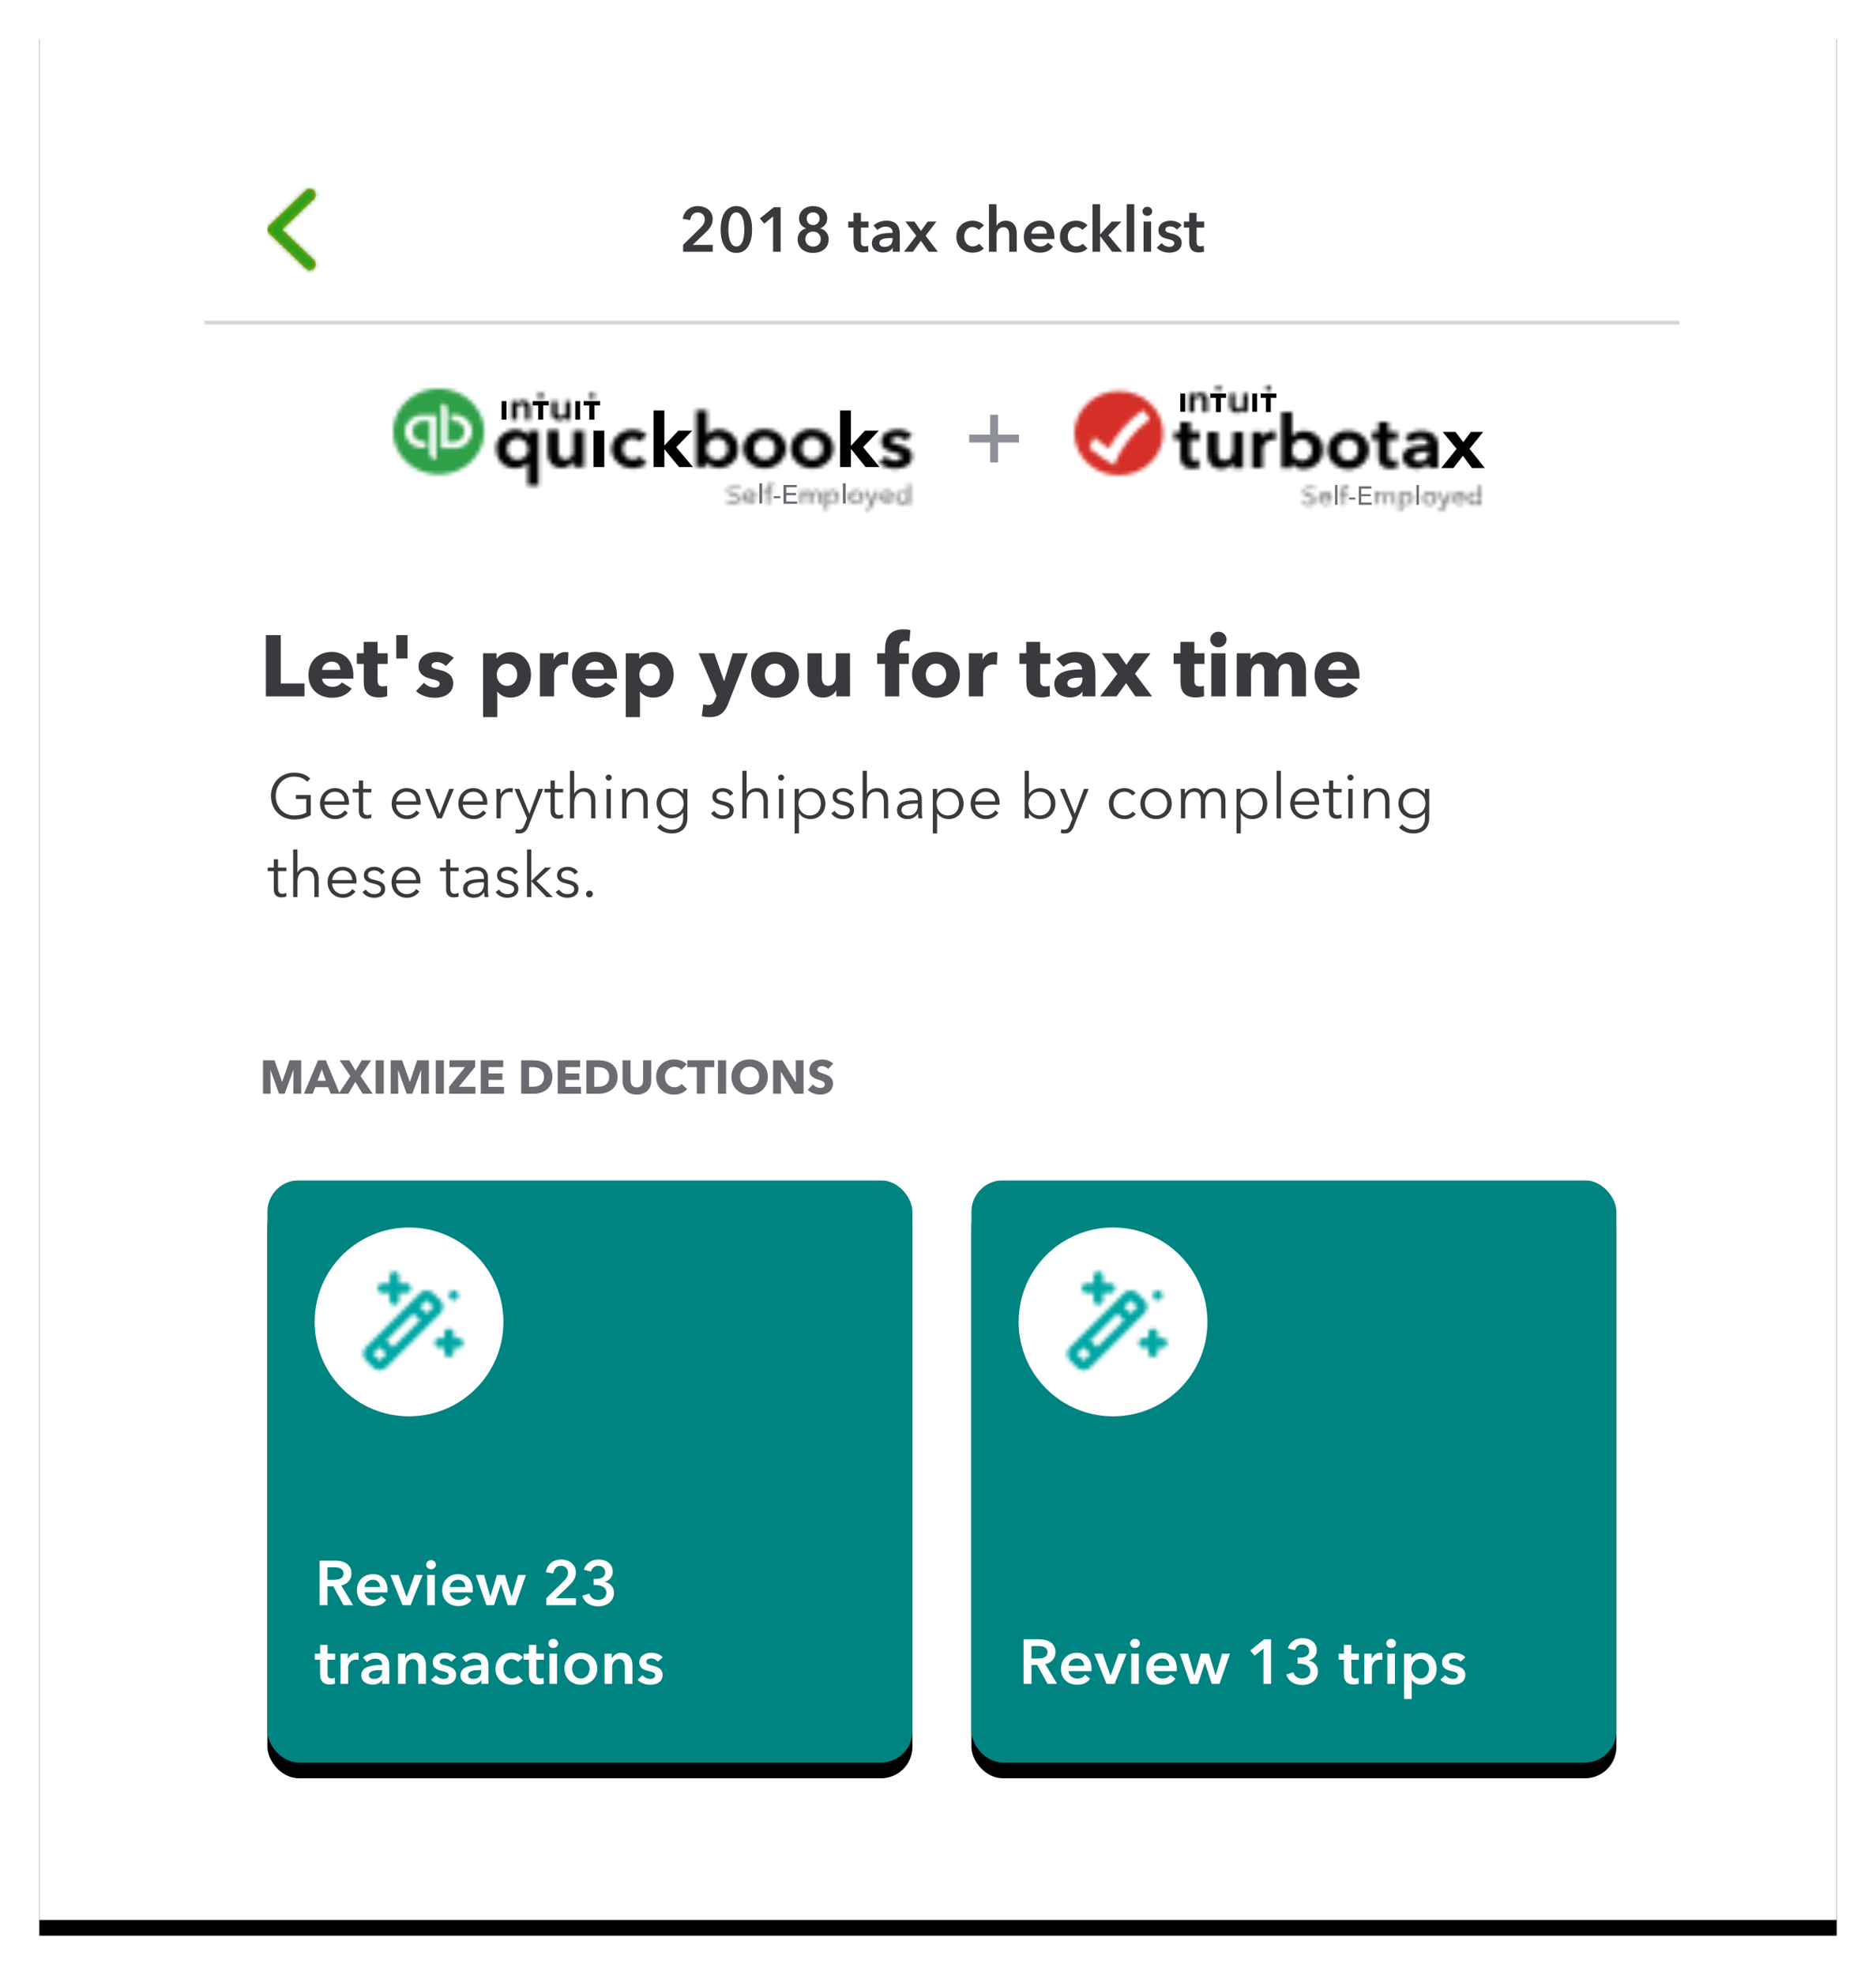 <?xml version="1.0" encoding="UTF-8"?>
<svg width="477" height="502" xmlns="http://www.w3.org/2000/svg" xmlns:xlink="http://www.w3.org/1999/xlink">
  <defs>
    <path id="a" d="M0 0h457v482H0z"/>
    <filter x="-3.7%" y="-2.7%" width="107.4%" height="107.1%" filterUnits="objectBoundingBox" id="b">
      <feOffset dy="4" in="SourceAlpha" result="shadowOffsetOuter1"/>
      <feGaussianBlur stdDeviation="5" in="shadowOffsetOuter1" result="shadowBlurOuter1"/>
      <feColorMatrix values="0 0 0 0 0 0 0 0 0 0 0 0 0 0 0 0 0 0 0.1 0" in="shadowBlurOuter1"/>
    </filter>
    <rect id="e" width="164" height="148" rx="8"/>
    <filter x="-8.5%" y="-6.8%" width="117.1%" height="118.9%" filterUnits="objectBoundingBox" id="d">
      <feOffset dy="4" in="SourceAlpha" result="shadowOffsetOuter1"/>
      <feGaussianBlur stdDeviation="4" in="shadowOffsetOuter1" result="shadowBlurOuter1"/>
      <feColorMatrix values="0 0 0 0 0 0 0 0 0 0 0 0 0 0 0 0 0 0 0.15 0" in="shadowBlurOuter1"/>
    </filter>
    <rect id="g" width="164" height="148" rx="8"/>
    <filter x="-8.5%" y="-6.8%" width="117.1%" height="118.9%" filterUnits="objectBoundingBox" id="f">
      <feOffset dy="4" in="SourceAlpha" result="shadowOffsetOuter1"/>
      <feGaussianBlur stdDeviation="4" in="shadowOffsetOuter1" result="shadowBlurOuter1"/>
      <feColorMatrix values="0 0 0 0 0 0 0 0 0 0 0 0 0 0 0 0 0 0 0.15 0" in="shadowBlurOuter1"/>
    </filter>
    <path d="M9.759.412l-9.364 8.99c-.527.506-.527 1.35 0 1.858l9.364 8.988c.574.551 1.481.551 2.055 0 .608-.584.608-1.556 0-2.14l-7.842-7.529a.343.343 0 0 1 0-.497l7.842-7.529c.608-.584.608-1.556 0-2.14A1.486 1.486 0 0 0 10.787 0c-.371 0-.74.138-1.028.412z" id="h"/>
    <path d="M0 10.863c0 5.979 5.151 10.863 11.546 10.863 6.395 0 11.546-4.884 11.546-10.863C23.093 8 21.849 5.221 19.718 3.2 17.586 1.179 14.655 0 11.546 0 5.151 0 0 4.883 0 10.863zm12.167-7.074c.445 0 .888.168 1.155.421.355.337.533.673.444 1.095v8.168h1.51c.977 0 1.954-.505 2.398-1.347.533-.842.533-1.853 0-2.611-.533-.843-1.421-1.347-2.398-1.347h-.622v-1.6h.622c1.688-.084 3.197.674 4.085 2.021.889 1.347.889 3.032 0 4.295-.71 1.432-2.309 2.274-3.997 2.189h-3.197V3.789zm-8.526 9.179c-.888-1.347-.888-3.032 0-4.296.888-1.347 2.398-2.104 4.086-2.02h3.197v11.284c-.888 0-1.688-.674-1.688-1.6V8.168h-1.51c-1.599 0-2.842 1.18-2.842 2.611 0 1.432 1.243 2.611 2.842 2.611h.622v1.6h-.622a5.103 5.103 0 0 1-.253.006h-.003c-1.584 0-2.987-.748-3.83-2.027z" id="j"/>
    <path d="M2.042 1.347v-.758H.799v4.716h1.332V2.695c-.09-.253 0-.589.267-.842.266-.253.533-.421.888-.421.799 0 .977.674.977 1.263v2.611h1.243V2.357a1.502 1.502 0 0 0-.444-1.347C4.707.59 4.174.421 3.641.421c-.711 0-1.332.337-1.6.926z" id="l"/>
    <path d="M3.819.59V3.2c.089.253 0 .59-.267.842-.266.253-.533.421-.888.421-.799 0-.977-.674-.977-1.263V.59H.355v2.947a1.503 1.503 0 0 0 .444 1.347c.355.421.888.59 1.421.59.711 0 1.332-.337 1.599-.926v.758h1.242V.59H3.819z" id="n"/>
    <path d="M.267.927c0 .371.358.673.799.673s.799-.301.799-.673c0-.372-.358-.675-.799-.675S.267.555.267.927z" id="p"/>
    <path d="M0 .927C0 1.298.358 1.6.799 1.6s.798-.301.798-.673c0-.372-.357-.675-.798-.675C.358.252 0 .555 0 .927z" id="r"/>
    <path d="M.621.421V14.822h2.577v-1.348c.711 1.01 1.865 1.6 3.109 1.6 1.332 0 2.664-.505 3.642-1.432.976-.926 1.421-2.189 1.332-3.453.089-1.263-.444-2.526-1.332-3.453-.799-.926-2.132-1.431-3.464-1.516-1.155 0-2.22.505-3.02 1.263h-.089V.421H.621zm3.909 12.126c-.888-.505-1.332-1.432-1.244-2.442 0-1.432 1.155-2.611 2.664-2.696.711 0 1.421.338 1.954.843.533.505.799 1.179.71 1.853.09.927-.354 1.937-1.242 2.442-.445.253-.933.379-1.421.379-.488 0-.977-.126-1.421-.379z" id="t"/>
    <path d="M3.642.674C1.688 1.432.444 3.2.355 5.221c.089 1.937 1.421 3.705 3.286 4.463 1.954.758 4.175.505 5.773-.842L7.727 7.074c-.533.505-1.244.758-1.954.758-.712 0-1.421-.337-1.865-.842-.444-.505-.711-1.179-.622-1.853-.089-.674.178-1.347.622-1.853.444-.505 1.066-.842 1.776-.842.711 0 1.421.337 1.954.842L9.415 1.6C8.435.726 7.117.276 5.779.276c-.724 0-1.453.131-2.138.398z" id="v"/>
    <path d="M1.865 1.684C.799 2.611.355 3.789.444 5.137c0 2.863 1.953 4.968 4.796 4.968 1.243 0 2.398-.504 3.197-1.347v5.726h2.753V.505H8.615v1.179h-.089C7.727.842 6.572.253 5.419.253c-1.333 0-2.665.505-3.554 1.432zm2.576 5.811c-.888-.505-1.332-1.431-1.244-2.358-.089-.674.178-1.347.711-1.853.533-.505 1.243-.842 1.954-.842 1.51.084 2.664 1.263 2.664 2.695.089.926-.355 1.853-1.244 2.358-.444.253-.933.379-1.421.379-.488 0-.977-.126-1.42-.379z" id="x"/>
    <path d="M.178.421v5.811c0 1.937.977 3.789 3.73 3.789 1.154-.084 2.22-.759 2.842-1.684v1.433h2.664V.505H6.661v5.053h.089c0 .59-.178 1.179-.533 1.6-.444.421-.977.674-1.599.674-1.066 0-1.688-.758-1.688-2.274V.421H.178z" id="z"/>
    <path d="M1.776 1.516C.799 2.442.177 3.705.177 5.053c0 2.779 2.399 5.052 5.419 5.052 2.931 0 5.418-2.273 5.418-5.052 0-1.347-.534-2.611-1.599-3.537C8.438.59 7.017.168 5.596.168A5.361 5.361 0 0 0 5.289.16c-1.306 0-2.523.496-3.513 1.356zm1.865 5.474c-.533-.505-.711-1.179-.622-1.937-.089-.926.355-1.853 1.244-2.358.888-.504 1.954-.504 2.753 0 .888.505 1.332 1.432 1.244 2.358.089.674-.178 1.347-.622 1.937-.622.505-1.243.842-2.043.842-.711 0-1.422-.337-1.954-.842z" id="B"/>
    <path d="M2.309 1.516C1.332 2.442.711 3.705.711 5.053c0 2.779 2.398 5.052 5.418 5.052 2.931 0 5.418-2.273 5.418-5.052 0-1.347-.533-2.611-1.599-3.537C8.882.59 7.55.168 6.128.168A5.308 5.308 0 0 0 5.823.16c-1.306 0-2.524.496-3.514 1.356zm1.865 5.474c-.533-.505-.711-1.179-.622-1.937C3.464 4.126 3.908 3.2 4.796 2.695c.888-.504 1.955-.504 2.753 0 .888.505 1.332 1.432 1.244 2.358.089.674-.179 1.347-.622 1.937-.622.505-1.332.842-2.043.842-.711 0-1.421-.337-1.954-.842z" id="D"/>
    <path d="M4.707.253c-1.954 0-4.087.926-4.087 3.032 0 1.768 1.511 2.358 2.932 2.696 1.421.335 2.131.59 2.131 1.178 0 .926-1.067 1.011-1.421 1.011-.977 0-1.865-.421-2.487-1.095l-1.688 1.6c1.066 1.01 2.576 1.516 4.086 1.516 2.665 0 4.263-1.179 4.263-3.2 0-1.937-1.954-2.526-3.286-2.863-1.421-.337-1.954-.505-1.954-1.01.089-.842 1.066-1.01 1.51-1.01.798 0 1.599.337 2.132.927L8.438 1.6C7.531.74 6.242.243 4.997.243c-.097 0-.194.003-.29.009z" id="F"/>
    <path d="M1.776.085c-.178.083-.355.168-.533.252-.178.084-.355.253-.444.421-.089.169-.179.337-.179.59s0 .421.09.589c0 .084.178.253.267.337.178.085.267.168.444.252.178.085.355.085.533.169l.444.169c.089 0 .267.084.356.169.088.083.176.168.266.252.089.083.089.168.089.338 0 .083 0 .253-.089.336a36.577 36.577 0 0 0-.266.253c-.09.084-.267.168-.356.168-.089.085-.267.085-.355.085-.178 0-.444-.085-.622-.169-.267-.084-.444-.253-.533-.42l-.533.42c.178.253.444.421.711.505.355.084.622.168.977.168.178 0 .444 0 .622-.084.178 0 .355-.168.533-.253.089-.084.266-.253.355-.421.177-.253.177-.421.177-.674 0-.421-.177-.758-.532-1.011-.178-.083-.355-.167-.533-.252l-.533-.168-.444-.169c-.178-.084-.267-.084-.355-.168-.089-.084-.089-.168-.178-.252-.089-.085-.089-.253-.089-.338 0-.084 0-.253.089-.337.089-.084.178-.168.267-.253.089-.084.266-.168.355-.168h.355c.267-.084.444 0 .623.084.176.084.354.169.443.337L3.908.59C3.729.421 3.553.253 3.286.169 3.02.085 2.664 0 2.398 0c-.178 0-.444 0-.622.085z" id="H"/>
    <path d="M1.066.674C.888.758.711.842.533 1.01c-.178.084-.266.337-.356.506C0 1.683 0 1.937 0 2.19c0 .252.089.42.177.673.09.169.179.337.356.505.089.168.355.254.533.337.533.168 1.066.168 1.599 0 .267-.083.444-.253.621-.505l-.443-.337c-.178.169-.267.253-.444.337-.178.084-.444.168-.622.168-.267 0-.622-.084-.799-.253-.089-.083-.178-.253-.267-.336-.089-.085-.089-.169-.089-.338h2.753v-.925c-.09-.169-.178-.338-.355-.506S2.664.758 2.486.674C2.264.59 2.021.547 1.776.547c-.243 0-.488.043-.71.127zm-.444 1.009c.089-.083.178-.167.266-.252.089-.084.266-.084.355-.168.178-.084.266-.084.444-.084.178 0 .355 0 .444.084.089 0 .179.084.267.168.088.085.178.168.178.252.089.085.089.253.089.338H.533c0-.084 0-.253.089-.338z" id="J"/>
    <path d="M1.51.59c-.178 0-.356.168-.444.253-.088.168-.178.253-.178.421-.089.169-.089.337-.089.505v.674H.089v.505h.711V5.642h.711V2.947h.799v-.337h-.799V1.684c0-.084 0-.168.089-.253 0-.084.089-.168.178-.168.177-.084.266-.084.355-.084h.355l.089-.589c-.178-.084-.266-.084-.444-.084-.267 0-.444 0-.622.084z" id="L"/>
    <path d="M3.819.758c-.267.168-.444.337-.533.505-.089-.253-.266-.421-.444-.505C2.664.674 2.398.59 2.22.59c-.267 0-.533.085-.711.168-.178.168-.355.337-.355.421V.674H.533V3.874h.711V2.19c0-.254.089-.507.266-.759.178-.168.355-.253.622-.253.178 0 .267 0 .355.084.089 0 .089.084.178.168 0 .085.089.168.089.252v2.19h.799V1.768c.089-.085.089-.252.178-.337l.266-.253c.178-.084.266-.084.444-.084.089 0 .267 0 .355.084.089.084.178.169.266.253 0 .085.09.252.09.337V3.874h.711v-2.021c0-.169 0-.336-.089-.505-.089-.169-.178-.337-.267-.421-.178-.084-.266-.169-.445-.252C4.927.61 4.764.582 4.596.582c-.271 0-.558.072-.777.176z" id="N"/>
    <path d="M1.688.758c-.266.084-.444.253-.533.421V.674H.444V5.558h.711V3.284c.178.168.355.338.533.421.266.084.444.169.711.169.266 0 .443-.084.711-.168.178-.083.355-.169.533-.337.178-.084.266-.336.355-.505.089-.253.089-.421.089-.673 0-.254 0-.422-.089-.674-.089-.169-.178-.338-.355-.506C3.464.842 3.286.758 3.109.674c-.267-.085-.444-.085-.711-.085s-.444.085-.711.168zm.179 2.611c-.09-.084-.267-.168-.356-.253-.089-.083-.178-.168-.266-.336-.089-.338-.089-.674 0-.927.089-.084.178-.253.266-.336.089-.085.178-.169.356-.253.088-.084.266-.084.443-.084.178 0 .355 0 .532.084.178.084.267.168.356.253.089.083.089.167.178.336.089.169.089.253.089.421 0 .169 0 .337-.089.506 0 .083-.089.253-.178.336-.089.084-.178.168-.356.253-.177.084-.354.084-.532.084-.178 0-.267 0-.443-.084z" id="P"/>
    <path d="M1.421.758C1.155.842.977.926.799 1.095.621 1.179.533 1.432.444 1.6c-.089.168-.178.421-.178.674 0 .252.089.421.178.674.089.168.177.337.355.505.178.169.444.253.622.337.533.168 1.066.168 1.51 0 .266-.084.444-.168.622-.337.09-.084.266-.337.355-.505.089-.168.178-.422.178-.674 0-.168-.089-.421-.178-.674-.09-.168-.178-.337-.355-.505C3.375.926 3.109.842 2.931.758 2.664.674 2.398.632 2.142.632c-.255 0-.499.042-.721.126zm.355 2.611c-.089-.084-.267-.168-.355-.253-.089-.083-.089-.168-.178-.336-.089-.338-.089-.674 0-.927 0-.084.089-.253.178-.336.088-.085.178-.169.355-.253.355-.084.711-.084.977 0 .089.084.266.168.355.253.089.083.089.167.178.336.089.084.089.253.089.421 0 .169-.089.337-.089.506 0 .083-.089.253-.178.336-.089.084-.178.168-.355.253a2.237 2.237 0 0 1-.522.063c-.166 0-.322-.02-.455-.063z" id="R"/>
    <path d="M3.642.674L2.664 3.2 1.599.674H.799l1.51 3.199-.178.505c-.089.169-.178.337-.266.421-.178.168-.267.168-.444.168-.089 0-.267-.084-.356-.084l-.088.589H1.421c.178 0 .266 0 .444-.083.178 0 .267-.083.355-.168l.267-.253c.089-.084.089-.253.178-.337L4.352.675h-.711z" id="T"/>
    <path d="M1.332.674c-.178.083-.355.168-.533.336-.178.084-.266.337-.355.506-.178.167-.178.42-.178.674 0 .252.089.42.178.673.089.169.177.337.355.505.089.168.355.254.533.337.533.168 1.066.168 1.599 0 .266-.083.444-.253.622-.505l-.444-.337c-.178.169-.267.253-.444.337-.178.084-.444.168-.622.168-.266 0-.622-.084-.799-.253-.089-.083-.178-.253-.267-.336-.089-.085-.089-.169-.089-.338h2.754v-.925c-.09-.169-.178-.338-.356-.506-.178-.168-.355-.253-.533-.336-.222-.084-.466-.127-.711-.127-.244 0-.488.043-.711.127zM.888 1.683c.089-.083.178-.167.266-.252.089-.084.267-.084.354-.168.178-.084.267-.084.445-.084.178 0 .355 0 .444.084.089 0 .178.084.267.168.089.085.178.168.178.252.089.085.089.253.089.338H.799c0-.084 0-.253.089-.338z" id="V"/>
    <path d="M3.73.59v2.442c-.178-.168-.355-.337-.533-.421-.178-.084-.444-.168-.711-.168-.267-.083-.444 0-.711.084-.178.084-.355.168-.533.337-.178.084-.266.338-.355.504-.089.254-.089.422-.089.674s0 .422.089.674c.089.168.177.336.355.504.178.168.355.253.533.337.177.084.444.168.711.168s.533-.084.711-.168c.178-.084.444-.252.533-.421h.089v.589h.622V.59h-.711zM1.688 4.717c-.089-.085-.089-.169-.178-.338-.089-.169-.089-.253-.089-.421 0-.083 0-.253.089-.505 0-.085.089-.252.178-.337.089-.084.178-.168.355-.253.178-.084.355-.084.533-.084.178 0 .266 0 .444.084.089.084.267.168.355.253.089.085.178.168.266.337.089.337.089.674 0 .926-.089.085-.178.253-.266.338-.089.083-.178.168-.355.252a1.307 1.307 0 0 1-.464.084c-.316 0-.631-.112-.869-.336z" id="X"/>
    <path d="M.267 0v14.232h2.576v-1.263c.711 1.011 1.776 1.601 3.02 1.516 1.332 0 2.576-.504 3.554-1.432.887-.926 1.42-2.189 1.331-3.453.089-1.263-.356-2.442-1.244-3.368C8.527 5.305 7.282 4.8 5.951 4.8c-1.155 0-2.22.505-2.931 1.263h-.088V0H.267zm3.819 11.958C3.197 11.453 2.753 10.525 2.932 9.6c-.09-1.432.976-2.611 2.487-2.695.71 0 1.42.338 1.863.842.535.505.711 1.179.711 1.853.089.925-.355 1.853-1.155 2.358-.445.254-.933.379-1.411.379-.477 0-.944-.126-1.343-.379z" id="Z"/>
    <path d="M6.572 0v5.053h-.088c0 .59-.178 1.095-.535 1.517-.353.42-.976.673-1.598.673-1.066 0-1.599-.758-1.599-2.189V0H.09v5.727c0 1.852.975 3.704 3.641 3.704 1.155-.084 2.22-.674 2.842-1.6v1.347h2.576V0H6.572z" id="ab"/>
    <path d="M.533 2.105l1.332 1.431c.711-.589 1.599-.926 2.576-1.01.977 0 1.954.421 1.954 1.516v.168C3.552 4.21 0 4.547 0 7.242c0 2.02 1.865 2.947 3.642 2.947 1.067 0 2.043-.505 2.753-1.263h.089v1.095h2.487V4.463C9.059 3.033 8.438.59 4.708.59c-1.511 0-3.021.505-4.175 1.516zm3.641 6.231c-.532 0-1.51-.168-1.51-1.01 0-.842 1.157-1.432 3.465-1.432h.355v.169c.089.589-.177 1.179-.622 1.6-.31.44-.824.69-1.422.69a2.407 2.407 0 0 1-.266-.016z" id="ad"/>
    <path d="M5.684.59C4.264.505 2.931 1.01 1.954 1.937.977 2.863.444 4.126.444 5.389c0 2.779 2.309 4.969 5.24 4.969 2.931 0 5.24-2.19 5.24-4.969 0-1.347-.533-2.611-1.51-3.453C8.425 1.077 7.207.58 5.972.58c-.096 0-.192.003-.288.009zM3.819 7.242c-.443-.505-.712-1.179-.622-1.853-.09-.926.355-1.853 1.155-2.274.799-.505 1.864-.505 2.664 0 .799.505 1.244 1.347 1.155 2.274.09.674-.178 1.347-.622 1.853-.445.505-1.155.842-1.865.842-.711 0-1.42-.337-1.865-.842z" id="af"/>
    <path d="M3.375 2.274V.842H.799v9.179h2.664V5.137c0-1.263 1.155-2.274 2.398-2.274.267 0 .532 0 .799.084V.674C6.484.59 6.217.59 5.951.59c-1.067.168-2.043.758-2.576 1.684z" id="ah"/>
    <path d="M4.619 0h.089-.089zM2.043 0v2.526H.443v2.021h1.6v4.042c0 1.432.355 3.284 3.197 3.284.533 0 1.155-.085 1.688-.253L6.838 9.6c-.353.084-.798.168-1.154.168-.799 0-1.066-.505-1.066-1.262V4.547h2.398v-2.021h-2.398V0H2.043z" id="aj"/>
    <path d="M1.776 0v2.526H.177v2.021h1.599v4.042c0 1.432.356 3.284 3.198 3.284.533 0 1.155-.085 1.687-.253L6.572 9.6c-.355.084-.8.168-1.155.168-.799 0-1.066-.505-1.066-1.262V4.547h2.308v-2.021H4.352V0H1.776z" id="al"/>
    <path d="M2.132 1.095V.337H.799v4.716h1.244V2.442c-.09-.253.088-.59.266-.842.266-.253.533-.421.888-.421.888 0 .977.674.977 1.263v2.611h1.244V2.105a1.506 1.506 0 0 0-.445-1.347C4.619.337 4.174.168 3.642.168c-.622 0-1.244.337-1.51.926z" id="an"/>
    <path d="M3.819.337v2.611c.089.253-.09.589-.267.842-.266.252-.533.421-.888.421-.888 0-.977-.674-.977-1.263V.337H.444v2.947a1.503 1.503 0 0 0 .444 1.347c.355.421.799.59 1.331.59.623 0 1.244-.337 1.51-.926v.758H4.885L5.063.337H3.819z" id="ap"/>
    <path d="M.355.758c0 .372.318.674.711.674.393 0 .71-.301.71-.674S1.458.084 1.066.084.355.386.355.758z" id="ar"/>
    <path d="M.622.758c0 .372.318.674.71.674.393 0 .711-.301.711-.674s-.318-.674-.711-.674C.94.084.622.386.622.758z" id="at"/>
    <path d="M1.6.421c-.178.084-.356.169-.535.254C.977.758.799.926.711 1.095c-.178.169-.178.337-.178.59 0 .253 0 .421.089.59 0 .085.178.252.267.337.177.084.266.168.443.253.09.084.268.084.445.169l.444.168c.089 0 .267.084.355.168.089.085.178.169.267.254.089.083.089.253.089.336 0 .084 0 .253-.089.337l-.267.253c-.088.084-.266.168-.355.168-.089.084-.267.084-.355.084-.444 0-.888-.253-1.154-.59l-.534.421c.178.253.444.421.711.505.355.084.622.169.977.169.178 0 .444 0 .623-.085.177 0 .354-.169.532-.253.178-.084.267-.253.355-.421.177-.253.177-.421.177-.673.09-.169 0-.422-.088-.59-.089-.168-.178-.337-.355-.421-.089-.084-.266-.169-.444-.253l-.533-.168-.444-.168c-.178-.084-.267-.084-.356-.168-.088-.084-.088-.169-.177-.253-.09-.084-.09-.253-.09-.336 0-.085 0-.253.09-.338.089-.084.177-.168.267-.253.089-.084.266-.168.355-.168h.355c.178-.083.356 0 .533.084.178.084.355.168.444.337l.533-.253C3.464.758 3.286.59 3.02.505 2.753.421 2.488.337 2.22.337c-.178 0-.444 0-.621.084z" id="av"/>
    <path d="M1.865.168c-.178.084-.356.168-.533.337-.177.084-.266.336-.355.505-.09.168-.09.421-.09.673-.088.254 0 .422.09.674.089.168.178.337.355.505.089.168.355.253.533.337.444.168 1.067.168 1.51 0 .266-.084.444-.253.621-.505l-.443-.337c-.089.084-.178.253-.355.337-.178.085-.444.169-.622.169-.355 0-.622-.083-.8-.253-.088-.084-.177-.253-.267-.337-.088-.083-.088-.168-.088-.336h2.665v-.927C3.996.841 3.908.674 3.73.505 3.553.337 3.375.253 3.197.168c-.222-.084-.444-.126-.666-.126-.222 0-.444.042-.666.126zM1.421 1.179l.266-.253c.088-.085.267-.085.356-.168.177-.083.266-.083.443-.083.178 0 .355 0 .445.083.088 0 .177.083.266.168.089.084.178.168.178.253.089.084.089.253.089.337H1.332c0-.084 0-.253.089-.337z" id="ax"/>
    <path d="M2.043.085c-.089 0-.266.168-.355.252-.088.169-.178.253-.178.421-.089.169-.089.337-.089.505v.674H.799v.505h.711v2.695h.622V2.442h.799v-.421h-.799V1.095c0-.084.089-.168.089-.253s.089-.168.178-.168c.089-.085.178-.085.266-.085h.356L3.109.085C2.931 0 2.842 0 2.664 0c-.266 0-.443 0-.621.085z" id="az"/>
    <path d="M.089 0v3.2h.622V1.516c0-.253.089-.505.267-.758.178-.168.355-.253.622-.253.177 0 .267 0 .445.084.088 0 .088.085.177.168 0 .083.089.168.089.253V3.2h.623V1.179c.088-.084.088-.253.177-.338.089-.083.177-.167.267-.252.089-.084.178-.084.355-.084.09 0 .266 0 .355.084.178.085.178.168.267.252 0 .085.089.253.089.338V3.284h.622v-1.936c0-.169 0-.338-.089-.507-.09-.167-.178-.336-.267-.42-.089-.084-.178-.169-.355-.253C4.174.084 3.997.084 3.82.084c-.179 0-.445.084-.623.168-.178.169-.355.337-.444.505-.09-.253-.267-.421-.444-.505-.178-.084-.444-.168-.622-.168-.178 0-.444.084-.622.168C.799.421.711.505.711.505V0H.089z" id="aB"/>
    <path d="M1.865.253c-.178.084-.355.253-.444.422V.168H.799v4.8h.711l-.089-2.189c.178.168.355.336.532.42.267.084.445.168.711.168.267 0 .533-.084.711-.168.177-.084.355-.168.533-.337.178-.169.266-.337.355-.505.089-.253.089-.42.089-.674 0-.252 0-.42-.089-.673-.089-.169-.177-.336-.355-.505-.178-.169-.356-.253-.533-.337-.266-.084-.444-.084-.711-.084-.266 0-.533.084-.799.168zm.266 2.611c-.178-.083-.266-.169-.355-.253-.177-.084-.177-.168-.267-.337-.089-.336-.089-.674 0-.925.09-.085.178-.254.267-.338.089-.084.177-.169.355-.253.089-.083.267-.083.444-.083.089 0 .267 0 .444.083.178.083.267.168.355.253.089.084.089.168.177.338.09.168.09.252.09.42 0 .169 0 .337-.09.505 0 .084-.088.253-.177.337-.089.084-.178.169-.355.253-.089.084-.266.084-.444.084-.178 0-.267 0-.444-.084z" id="aD"/>
    <path d="M1.688.168c-.444.168-.799.506-.977.926-.089.254-.178.421-.178.674s.089.422.178.674c.089.168.178.338.355.505.089.168.355.253.533.337.444.168.977.168 1.421 0 .267-.084.444-.168.622-.337.178-.084.267-.337.355-.505.089-.252.089-.421.089-.674.089-.253 0-.505 0-.758-.089-.169-.178-.336-.356-.505-.177-.169-.443-.253-.622-.337-.222-.084-.466-.126-.71-.126-.244 0-.488.042-.711.126zm.179 2.695c-.179-.083-.267-.169-.356-.253-.089-.084-.089-.168-.178-.337-.088-.336-.088-.674 0-.925 0-.085.09-.254.178-.338.089-.084.178-.169.356-.253.353-.083.71-.083.975 0 .178.083.266.168.356.253.089.084.089.168.179.338.088.083.088.252.088.42 0 .169-.088.337-.088.505 0 .084-.09.253-.178.337-.09.084-.178.169-.356.253a2.266 2.266 0 0 1-.52.062c-.167 0-.322-.02-.455-.062z" id="aF"/>
    <path d="M2.753.168l-.978 2.526L.711.168H0l1.422 3.2-.178.505c-.089.168-.178.337-.267.421-.09.169-.178.169-.355.169-.089 0-.266-.085-.355-.085l-.089.589H.622c.178 0 .266 0 .444-.084.178 0 .267-.084.356-.168.088-.085.177-.168.266-.252.088-.085.088-.254.178-.338L3.464.168h-.711z" id="aH"/>
    <path d="M1.244.168C1.066.253.888.337.711.505.533.59.444.841.355 1.01c-.088.168-.088.421-.088.673-.09.254 0 .422.088.674.089.168.178.337.355.505.089.168.355.253.533.337.444.168 1.066.168 1.51 0 .266-.084.444-.253.623-.505l-.445-.337c-.09.168-.178.253-.355.337-.266.169-.622.169-.977.085-.178 0-.267-.085-.355-.169-.089-.084-.178-.253-.267-.337-.089-.083-.089-.168-.089-.336h2.664v-.169c0-.253 0-.505-.089-.758-.088-.169-.178-.336-.356-.505-.177-.169-.354-.253-.532-.337-.222-.084-.444-.126-.666-.126-.222 0-.444.042-.666.126zM.799 1.179l.266-.253c.089-.085.266-.085.355-.168.178-.083.266-.083.445-.083.177 0 .353 0 .443.083.089 0 .178.083.266.168.089.084.178.168.178.253.088.084.088.253.088.337H.711c0-.084 0-.253.089-.337z" id="aJ"/>
    <path d="M3.375.085v2.357c-.09-.168-.266-.337-.443-.421-.178-.084-.445-.169-.712-.169-.266-.084-.533 0-.711.084-.178.084-.355.169-.533.337-.178.085-.266.337-.355.505C.533 3.032.533 3.2.533 3.453c0 .253 0 .422.089.674.09.168.178.338.355.505.178.168.355.253.533.337.266.084.444.168.711.168s.533-.084.712-.168c.266-.084.443-.253.532-.421v.589h.533V.085H3.375zM1.51 4.211c-.089-.084-.089-.168-.178-.336-.089-.169-.089-.253-.089-.422 0-.168.089-.253.178-.505 0-.084.089-.253.178-.337.089-.085.177-.168.355-.252.089-.085.266-.085.444-.085.178 0 .266 0 .444.085.178.083.266.167.355.252.088.084.178.168.267.337.088.337.088.674 0 .927-.089.083-.178.252-.267.336-.089.084-.178.168-.355.254a1.317 1.317 0 0 1-.463.083c-.316 0-.632-.113-.87-.337z" id="aL"/>
    <path d="M0 11.284C0 17.179 5.063 21.979 11.28 21.979c6.217 0 11.28-4.8 11.28-10.695 0-5.979-5.063-10.695-11.28-10.695C5.063.59 0 5.389 0 11.284zm17.408-5.895c.711.674 1.332 1.432 1.687 2.358-3.997 2.947-7.193 6.989-9.059 11.62-2.132-1.262-4.263-2.693-6.217-4.294.355-.926.711-1.853 1.155-2.778 1.155 1.01 2.399 1.936 3.73 2.862C10.835 11.368 13.767 8 17.408 5.389z" id="aN"/>
    <path d="M8.271 8.667a1.207 1.207 0 0 1-1.208-1.208V5.646H5.25a1.207 1.207 0 0 1-1.208-1.208c0-.668.54-1.208 1.208-1.208h1.812V1.417c0-.668.54-1.208 1.208-1.208.668 0 1.208.54 1.208 1.208v1.812h1.812c.668 0 1.208.54 1.208 1.208a1.207 1.207 0 0 1-1.208 1.208H9.479v1.812a1.207 1.207 0 0 1-1.208 1.208zm16.312 8.458c.668 0 1.208.54 1.208 1.208a1.207 1.207 0 0 1-1.208 1.208H23.375V20.75a1.207 1.207 0 0 1-1.208 1.208 1.207 1.207 0 0 1-1.208-1.208v-1.208H19.75a1.207 1.207 0 0 1-1.208-1.208c0-.668.54-1.208 1.208-1.208h1.208v-1.208c0-.668.54-1.208 1.208-1.208.668 0 1.208.54 1.208 1.208v1.208h1.208zM22.167 6.25c0-.668.54-1.208 1.208-1.208.668 0 1.208.54 1.208 1.208a1.207 1.207 0 0 1-1.208 1.208A1.207 1.207 0 0 1 22.167 6.25zM4.541 25.251c-.619 0-1.238-.236-1.709-.707l-1.709-1.709c-.943-.941-.943-2.476 0-3.417l2.558-2.559 8.554-8.553 2.558-2.558c.943-.943 2.476-.943 3.417 0l1.709 1.708c.944.941.944 2.475 0 3.417l-2.558 2.558-8.553 8.554-2.559 2.558c-.471.471-1.09.707-1.709.707zm-.005-5.829L2.832 21.127l1.709 1.709 1.705-1.704-1.71-1.71zm8.554-8.553l-6.845 6.844 1.71 1.71 6.844-6.845-1.708-1.708zM16.502 7.457L14.798 9.161l1.708 1.709 1.704-1.704-1.709-1.709z" id="aP"/>
    <path d="M8.271 8.667a1.207 1.207 0 0 1-1.208-1.208V5.646H5.25a1.207 1.207 0 0 1-1.208-1.208c0-.668.54-1.208 1.208-1.208h1.812V1.417c0-.668.54-1.208 1.208-1.208.668 0 1.208.54 1.208 1.208v1.812h1.812c.668 0 1.208.54 1.208 1.208a1.207 1.207 0 0 1-1.208 1.208H9.479v1.812a1.207 1.207 0 0 1-1.208 1.208zm16.312 8.458c.668 0 1.208.54 1.208 1.208a1.207 1.207 0 0 1-1.208 1.208H23.375V20.75a1.207 1.207 0 0 1-1.208 1.208 1.207 1.207 0 0 1-1.208-1.208v-1.208H19.75a1.207 1.207 0 0 1-1.208-1.208c0-.668.54-1.208 1.208-1.208h1.208v-1.208c0-.668.54-1.208 1.208-1.208.668 0 1.208.54 1.208 1.208v1.208h1.208zM22.167 6.25c0-.668.54-1.208 1.208-1.208.668 0 1.208.54 1.208 1.208a1.207 1.207 0 0 1-1.208 1.208A1.207 1.207 0 0 1 22.167 6.25zM4.541 25.251c-.619 0-1.238-.236-1.709-.707l-1.709-1.709c-.943-.941-.943-2.476 0-3.417l2.558-2.559 8.554-8.553 2.558-2.558c.943-.943 2.476-.943 3.417 0l1.709 1.708c.944.941.944 2.475 0 3.417l-2.558 2.558-8.553 8.554-2.559 2.558c-.471.471-1.09.707-1.709.707zm-.005-5.829L2.832 21.127l1.709 1.709 1.705-1.704-1.71-1.71zm8.554-8.553l-6.845 6.844 1.71 1.71 6.844-6.845-1.708-1.708zM16.502 7.457L14.798 9.161l1.708 1.709 1.704-1.704-1.709-1.709z" id="aR"/>
  </defs>
  <g transform="translate(10 6)" fill="none" fill-rule="evenodd">
    <mask id="c" fill="#fff">
      <use xlink:href="#a"/>
    </mask>
    <use fill="#000" filter="url(#b)" xlink:href="#a"/>
    <use fill="#FFF" xlink:href="#a"/>
    <g mask="url(#c)">
      <g transform="translate(58 294)">
        <use fill="#000" filter="url(#d)" xlink:href="#e"/>
        <use fill="#008481" xlink:href="#e"/>
      </g>
    </g>
    <g mask="url(#c)">
      <g transform="translate(237 294)">
        <use fill="#000" filter="url(#f)" xlink:href="#g"/>
        <use fill="#008481" xlink:href="#g"/>
      </g>
    </g>
    <g mask="url(#c)" fill="#FFF" fill-rule="nonzero">
      <path d="M71.248 402v-11.328h3.936c2.128 0 4.176.848 4.176 3.248 0 1.632-1.008 2.704-2.592 3.056L79.792 402H77.36l-2.624-4.8h-1.472v4.8h-2.016zm2.016-6.448h1.648c1.136 0 2.432-.272 2.432-1.648 0-1.232-1.216-1.536-2.256-1.536h-1.824v3.184zm9.424 1.84h3.936c0-.992-.56-1.856-1.808-1.856-1.136 0-2.048.784-2.128 1.856zm5.856.864c0 .176 0 .336-.016.512h-5.84c.08 1.088 1.072 1.888 2.192 1.888.96 0 1.6-.384 2.032-.992l1.28 1.024c-.752 1.024-1.84 1.536-3.296 1.536-2.368 0-4.128-1.52-4.128-4.016 0-2.48 1.744-4.112 4.064-4.112 2.144 0 3.712 1.392 3.712 4.16zM92.352 402l-3.104-7.68h2.096l2.016 5.6h.032l2.032-5.6h2.032L94.4 402h-2.048zm6.288 0v-7.68h1.92V402h-1.92zm-.272-10.288c0-.608.512-1.152 1.216-1.152s1.248.496 1.248 1.152c0 .656-.544 1.152-1.248 1.152s-1.216-.544-1.216-1.152zm6 5.68h3.936c0-.992-.56-1.856-1.808-1.856-1.136 0-2.048.784-2.128 1.856zm5.856.864c0 .176 0 .336-.016.512h-5.84c.08 1.088 1.072 1.888 2.192 1.888.96 0 1.6-.384 2.032-.992l1.28 1.024c-.752 1.024-1.84 1.536-3.296 1.536-2.368 0-4.128-1.52-4.128-4.016 0-2.48 1.744-4.112 4.064-4.112 2.144 0 3.712 1.392 3.712 4.16zm3.44 3.744l-2.672-7.68h2.08l1.6 5.504h.032l1.648-5.504h2.048l1.664 5.504h.032l1.632-5.504h2l-2.656 7.68h-1.952l-1.744-5.376h-.032L115.616 402h-1.952zm15.232 0v-1.76l4.368-4.288c.704-.688 1.152-1.344 1.152-2.224 0-1.056-.784-1.744-1.808-1.744-1.088 0-1.776.832-1.92 1.936l-1.872-.288c.224-1.872 1.744-3.248 3.824-3.248 1.968 0 3.776 1.136 3.776 3.312 0 1.456-.816 2.464-1.824 3.424l-3.264 3.12h5.104V402h-7.536zm12.048-5.136v-1.536h.512c1.136 0 2.416-.32 2.416-1.712 0-1.024-.832-1.632-1.792-1.632-.928 0-1.584.592-1.808 1.456l-1.808-.464c.4-1.52 1.888-2.592 3.696-2.592 1.984 0 3.648 1.072 3.648 3.104 0 1.216-.8 2.256-2.032 2.56v.032c1.376.272 2.336 1.328 2.336 2.72 0 2.352-2.032 3.488-3.952 3.488-1.904 0-3.504-.784-4.112-2.672l1.792-.56c.272.896 1.056 1.6 2.256 1.6.992 0 2.08-.512 2.08-1.872 0-1.472-1.552-1.92-2.752-1.92h-.48zm-69.552 18.992h-1.344v-1.536h1.344v-2.224h1.888v2.224h1.92v1.536h-1.92v3.568c0 .688.16 1.184 1.008 1.184.256 0 .592-.048.816-.16l.064 1.504c-.336.128-.848.208-1.28.208-2.032 0-2.496-1.248-2.496-2.72v-3.584zm5.2 6.144v-7.68h1.84v1.28h.032c.416-.88 1.232-1.504 2.24-1.504.144 0 .336.016.464.048v1.76c-.256-.064-.416-.08-.592-.08-1.728 0-2.064 1.504-2.064 2.064V422h-1.92zm10.592 0v-.976h-.048c-.384.672-1.296 1.168-2.384 1.168-1.232 0-2.88-.592-2.88-2.384 0-2.288 2.88-2.608 5.28-2.608v-.192c0-.944-.8-1.408-1.76-1.408-.816 0-1.6.384-2.096.88l-.992-1.168c.864-.8 2.08-1.216 3.248-1.216 2.752 0 3.424 1.696 3.424 3.232V422h-1.792zm-.032-3.232v-.272h-.432c-1.216 0-2.928.144-2.928 1.28 0 .736.688.96 1.344.96 1.312 0 2.016-.752 2.016-1.968zM91.216 422v-7.68h1.824v1.232h.032c.336-.768 1.248-1.456 2.384-1.456 2 0 2.832 1.536 2.832 3.104v4.8h-1.92v-4.256c0-.912-.208-2.048-1.44-2.048-1.216 0-1.792 1.056-1.792 2.08V422h-1.92zm14.768-6.736l-1.248 1.104c-.336-.448-.976-.832-1.68-.832-.608 0-1.232.224-1.232.832 0 .592.592.752 1.664 1.008 1.136.272 2.48.784 2.48 2.288 0 1.872-1.52 2.56-3.2 2.56-1.184 0-2.416-.448-3.152-1.264l1.264-1.184c.416.544 1.136.96 1.968.96.56 0 1.232-.224 1.232-.912 0-.64-.592-.832-1.76-1.104-1.136-.272-2.272-.736-2.272-2.176 0-1.712 1.536-2.448 3.056-2.448 1.104 0 2.256.384 2.88 1.168zM112.4 422v-.976h-.048c-.384.672-1.296 1.168-2.384 1.168-1.232 0-2.88-.592-2.88-2.384 0-2.288 2.88-2.608 5.28-2.608v-.192c0-.944-.8-1.408-1.76-1.408-.816 0-1.6.384-2.096.88l-.992-1.168c.864-.8 2.08-1.216 3.248-1.216 2.752 0 3.424 1.696 3.424 3.232V422H112.4zm-.032-3.232v-.272h-.432c-1.216 0-2.928.144-2.928 1.28 0 .736.688.96 1.344.96 1.312 0 2.016-.752 2.016-1.968zm10.624-3.472l-1.312 1.152c-.304-.432-.96-.752-1.584-.752-1.408 0-2.112 1.264-2.112 2.464s.72 2.464 2.176 2.464c.592 0 1.248-.24 1.616-.688l1.2 1.216c-.64.688-1.696 1.072-2.832 1.072-2.272 0-4.16-1.504-4.16-4.064 0-2.496 1.856-4.064 4.112-4.064 1.12 0 2.288.448 2.896 1.2zm1.488.56h-1.344v-1.536h1.344v-2.224h1.888v2.224h1.92v1.536h-1.92v3.568c0 .688.16 1.184 1.008 1.184.256 0 .592-.048.816-.16l.064 1.504c-.336.128-.848.208-1.28.208-2.032 0-2.496-1.248-2.496-2.72v-3.584zm5.232 6.144v-7.68h1.92V422h-1.92zm-.272-10.288c0-.608.512-1.152 1.216-1.152s1.248.496 1.248 1.152c0 .656-.544 1.152-1.248 1.152s-1.216-.544-1.216-1.152zm4.08 6.416c0-2.416 1.856-4.032 4.176-4.032 2.32 0 4.176 1.616 4.176 4.032s-1.856 4.096-4.176 4.096c-2.32 0-4.176-1.68-4.176-4.096zm1.952 0c0 1.2.704 2.496 2.224 2.496 1.52 0 2.224-1.296 2.224-2.496s-.704-2.464-2.224-2.464c-1.52 0-2.224 1.264-2.224 2.464zm8.256 3.872v-7.68h1.824v1.232h.032c.336-.768 1.248-1.456 2.384-1.456 2 0 2.832 1.536 2.832 3.104v4.8h-1.92v-4.256c0-.912-.208-2.048-1.44-2.048-1.216 0-1.792 1.056-1.792 2.08V422h-1.92zm14.768-6.736l-1.248 1.104c-.336-.448-.976-.832-1.68-.832-.608 0-1.232.224-1.232.832 0 .592.592.752 1.664 1.008 1.136.272 2.48.784 2.48 2.288 0 1.872-1.52 2.56-3.2 2.56-1.184 0-2.416-.448-3.152-1.264l1.264-1.184c.416.544 1.136.96 1.968.96.56 0 1.232-.224 1.232-.912 0-.64-.592-.832-1.76-1.104-1.136-.272-2.272-.736-2.272-2.176 0-1.712 1.536-2.448 3.056-2.448 1.104 0 2.256.384 2.88 1.168z"/>
    </g>
    <g mask="url(#c)" fill="#FFF" fill-rule="nonzero">
      <path d="M250.248 422v-11.328h3.936c2.128 0 4.176.848 4.176 3.248 0 1.632-1.008 2.704-2.592 3.056l3.024 5.024h-2.432l-2.624-4.8h-1.472v4.8h-2.016zm2.016-6.448h1.648c1.136 0 2.432-.272 2.432-1.648 0-1.232-1.216-1.536-2.256-1.536h-1.824v3.184zm9.424 1.84h3.936c0-.992-.56-1.856-1.808-1.856-1.136 0-2.048.784-2.128 1.856zm5.856.864c0 .176 0 .336-.016.512h-5.84c.08 1.088 1.072 1.888 2.192 1.888.96 0 1.6-.384 2.032-.992l1.28 1.024c-.752 1.024-1.84 1.536-3.296 1.536-2.368 0-4.128-1.52-4.128-4.016 0-2.48 1.744-4.112 4.064-4.112 2.144 0 3.712 1.392 3.712 4.16zm3.808 3.744l-3.104-7.68h2.096l2.016 5.6h.032l2.032-5.6h2.032L273.4 422h-2.048zm6.288 0v-7.68h1.92V422h-1.92zm-.272-10.288c0-.608.512-1.152 1.216-1.152s1.248.496 1.248 1.152c0 .656-.544 1.152-1.248 1.152s-1.216-.544-1.216-1.152zm6 5.68h3.936c0-.992-.56-1.856-1.808-1.856-1.136 0-2.048.784-2.128 1.856zm5.856.864c0 .176 0 .336-.016.512h-5.84c.08 1.088 1.072 1.888 2.192 1.888.96 0 1.6-.384 2.032-.992l1.28 1.024c-.752 1.024-1.84 1.536-3.296 1.536-2.368 0-4.128-1.52-4.128-4.016 0-2.48 1.744-4.112 4.064-4.112 2.144 0 3.712 1.392 3.712 4.16zm3.44 3.744l-2.672-7.68h2.08l1.6 5.504h.032l1.648-5.504h2.048l1.664 5.504h.032l1.632-5.504h2l-2.656 7.68h-1.952l-1.744-5.376h-.032L294.616 422h-1.952zm18.592 0v-8.992l-2.24 1.84-1.12-1.328 3.536-2.848h1.744V422h-1.92zm8.688-5.136v-1.536h.512c1.136 0 2.416-.32 2.416-1.712 0-1.024-.832-1.632-1.792-1.632-.928 0-1.584.592-1.808 1.456l-1.808-.464c.4-1.52 1.888-2.592 3.696-2.592 1.984 0 3.648 1.072 3.648 3.104 0 1.216-.8 2.256-2.032 2.56v.032c1.376.272 2.336 1.328 2.336 2.72 0 2.352-2.032 3.488-3.952 3.488-1.904 0-3.504-.784-4.112-2.672l1.792-.56c.272.896 1.056 1.6 2.256 1.6.992 0 2.08-.512 2.08-1.872 0-1.472-1.552-1.92-2.752-1.92h-.48zm11.76-1.008h-1.344v-1.536h1.344v-2.224h1.888v2.224h1.92v1.536h-1.92v3.568c0 .688.16 1.184 1.008 1.184.256 0 .592-.048.816-.16l.064 1.504c-.336.128-.848.208-1.28.208-2.032 0-2.496-1.248-2.496-2.72v-3.584zm5.2 6.144v-7.68h1.84v1.28h.032c.416-.88 1.232-1.504 2.24-1.504.144 0 .336.016.464.048v1.76c-.256-.064-.416-.08-.592-.08-1.728 0-2.064 1.504-2.064 2.064V422h-1.92zm5.856 0v-7.68h1.92V422h-1.92zm-.272-10.288c0-.608.512-1.152 1.216-1.152s1.248.496 1.248 1.152c0 .656-.544 1.152-1.248 1.152s-1.216-.544-1.216-1.152zm4.528 2.608h1.84v1.072h.048c.384-.608 1.248-1.296 2.656-1.296 2.192 0 3.728 1.76 3.728 4.032 0 2.24-1.44 4.096-3.776 4.096-1.072 0-2.048-.48-2.544-1.248h-.032v4.864h-1.92v-11.52zm6.32 3.808c0-1.2-.72-2.464-2.208-2.464-1.408 0-2.256 1.296-2.256 2.496s.848 2.464 2.256 2.464c1.488 0 2.208-1.296 2.208-2.496zm9.264-2.864l-1.248 1.104c-.336-.448-.976-.832-1.68-.832-.608 0-1.232.224-1.232.832 0 .592.592.752 1.664 1.008 1.136.272 2.48.784 2.48 2.288 0 1.872-1.52 2.56-3.2 2.56-1.184 0-2.416-.448-3.152-1.264l1.264-1.184c.416.544 1.136.96 1.968.96.56 0 1.232-.224 1.232-.912 0-.64-.592-.832-1.76-1.104-1.136-.272-2.272-.736-2.272-2.176 0-1.712 1.536-2.448 3.056-2.448 1.104 0 2.256.384 2.88 1.168z"/>
    </g>
    <g mask="url(#c)" fill="#393A3D" fill-rule="nonzero">
      <path d="M68.896 191.904l-.8.8c-.784-.832-1.872-1.312-3.28-1.312-2.912 0-4.704 2.304-4.704 4.944s1.792 4.928 4.704 4.928c1.28 0 2.4-.304 3.056-.736v-3.44h-2.64v-1.008h3.792v5.104c-1.232.736-2.688 1.104-4.224 1.104-3.424 0-5.904-2.512-5.904-5.952s2.528-5.952 5.904-5.952c1.792 0 3.136.576 4.096 1.52zm3.616 5.776h5.104c-.064-1.408-.928-2.448-2.48-2.448-1.456 0-2.528 1.168-2.624 2.448zm6.208.352c0 .144 0 .32-.016.512h-6.208c.032 1.504 1.2 2.72 2.736 2.72 1.12 0 1.984-.624 2.4-1.296l.816.64c-.88 1.12-1.984 1.584-3.216 1.584-2.224 0-3.872-1.68-3.872-3.936 0-2.256 1.648-3.936 3.776-3.936 2.352 0 3.584 1.664 3.584 3.712zm5.712-3.52v.912H82.32v4.368c0 1.12.464 1.376 1.12 1.376.304 0 .656-.096.944-.24l.048.944c-.384.144-.784.224-1.28.224-.8 0-1.92-.352-1.92-2v-4.672H79.68v-.912h1.552V192.4h1.088v2.112h2.112zm6.304 3.168h5.104c-.064-1.408-.928-2.448-2.48-2.448-1.456 0-2.528 1.168-2.624 2.448zm6.208.352c0 .144 0 .32-.016.512H90.72c.032 1.504 1.2 2.72 2.736 2.72 1.12 0 1.984-.624 2.4-1.296l.816.64c-.88 1.12-1.984 1.584-3.216 1.584-2.224 0-3.872-1.68-3.872-3.936 0-2.256 1.648-3.936 3.776-3.936 2.352 0 3.584 1.664 3.584 3.712zm8.448-3.52l-3.04 7.488h-1.2l-3.056-7.488h1.216l2.432 6.336h.032l2.448-6.336h1.168zm2.304 3.168h5.104c-.064-1.408-.928-2.448-2.48-2.448-1.456 0-2.528 1.168-2.624 2.448zm6.208.352c0 .144 0 .32-.016.512h-6.208c.032 1.504 1.2 2.72 2.736 2.72 1.12 0 1.984-.624 2.4-1.296l.816.64c-.88 1.12-1.984 1.584-3.216 1.584-2.224 0-3.872-1.68-3.872-3.936 0-2.256 1.648-3.936 3.776-3.936 2.352 0 3.584 1.664 3.584 3.712zm2.336-1.872c0-.4-.016-1.136-.064-1.648h1.04c.032.4.064.96.064 1.28h.032c.416-.864 1.344-1.472 2.4-1.472.272 0 .496.016.72.08l-.144 1.024c-.128-.048-.48-.096-.768-.096-1.152 0-2.192.832-2.192 2.832V202h-1.088v-5.84zm5.792-1.648l2.544 6.32h.032l2.32-6.32h1.184l-3.728 9.424c-.448 1.152-1.056 1.904-2.352 1.904-.32 0-.656-.032-.976-.096l.112-.992c.24.08.512.128.8.128.736 0 1.12-.48 1.44-1.328l.608-1.568-3.2-7.472h1.216zm11.152 0v.912h-2.112v4.368c0 1.12.464 1.376 1.12 1.376.304 0 .656-.096.944-.24l.048.944c-.384.144-.784.224-1.28.224-.8 0-1.92-.352-1.92-2v-4.672h-1.552v-.912h1.552V192.4h1.088v2.112h2.112zm2.816 1.232h.032c.4-.864 1.456-1.424 2.512-1.424 1.904 0 2.848 1.232 2.848 3.088V202h-1.088v-4.144c0-1.568-.464-2.624-2.032-2.624-1.152 0-2.272.928-2.272 2.928V202h-1.088v-12.096H136v5.84zm9.312-1.232V202h-1.088v-7.488h1.088zm.224-2.88c0 .448-.384.768-.768.768s-.768-.32-.768-.768.384-.768.768-.768.768.32.768.768zm2.608 2.88h1.04c.032.4.064.96.064 1.28h.032c.416-.864 1.504-1.472 2.56-1.472 1.904 0 2.848 1.232 2.848 3.088V202H153.6v-4.144c0-1.568-.464-2.624-2.032-2.624-1.152 0-2.272.928-2.272 2.928V202h-1.088v-5.84c0-.4-.016-1.136-.064-1.648zm8.976 9.824l.784-.832c.592.768 1.728 1.376 2.864 1.376 2.144 0 2.928-1.328 2.928-2.944v-1.408h-.032c-.576.928-1.744 1.472-2.832 1.472-2.336 0-3.872-1.616-3.872-3.808 0-2.128 1.536-3.872 3.872-3.872 1.088 0 2.24.528 2.832 1.488h.032v-1.296h1.088v7.424c0 1.632-.752 3.904-4.064 3.904-1.376 0-2.72-.576-3.6-1.504zm.992-6.176c0 1.568 1.024 2.912 2.832 2.912 1.68 0 2.88-1.184 2.88-2.912 0-1.568-1.2-2.928-2.88-2.928-1.808 0-2.832 1.36-2.832 2.928zm18.32-2.496l-.832.624c-.32-.624-1.008-1.056-1.84-1.056-.784 0-1.584.336-1.584 1.168 0 .704.56 1.024 1.792 1.28 1.76.368 2.592 1.024 2.592 2.192 0 1.712-1.44 2.32-2.816 2.32-1.136 0-2.272-.448-2.96-1.456l.864-.64c.384.656 1.2 1.168 2.08 1.168.928 0 1.76-.336 1.76-1.312 0-.784-.784-1.104-2.208-1.44-.88-.208-2.144-.592-2.144-2.016 0-1.52 1.312-2.176 2.672-2.176 1.04 0 2.144.496 2.624 1.344zm3.408.08h.032c.4-.864 1.456-1.424 2.512-1.424 1.904 0 2.848 1.232 2.848 3.088V202h-1.088v-4.144c0-1.568-.464-2.624-2.032-2.624-1.152 0-2.272.928-2.272 2.928V202h-1.088v-12.096h1.088v5.84zm9.312-1.232V202h-1.088v-7.488h1.088zm.224-2.88c0 .448-.384.768-.768.768s-.768-.32-.768-.768.384-.768.768-.768.768.32.768.768zm3.76 9.104v5.104h-1.088v-11.328h1.088v1.296h.048c.624-.976 1.744-1.488 2.816-1.488 2.336 0 3.872 1.728 3.872 3.936s-1.536 3.936-3.872 3.936c-1.072 0-2.192-.528-2.816-1.456h-.048zm5.584-2.48c0-1.664-1.024-3.024-2.832-3.024-1.68 0-2.88 1.312-2.88 3.024s1.2 3.008 2.88 3.008c1.808 0 2.832-1.344 2.832-3.008zm8.304-2.592l-.832.624c-.32-.624-1.008-1.056-1.84-1.056-.784 0-1.584.336-1.584 1.168 0 .704.56 1.024 1.792 1.28 1.76.368 2.592 1.024 2.592 2.192 0 1.712-1.44 2.32-2.816 2.32-1.136 0-2.272-.448-2.96-1.456l.864-.64c.384.656 1.2 1.168 2.08 1.168.928 0 1.76-.336 1.76-1.312 0-.784-.784-1.104-2.208-1.44-.88-.208-2.144-.592-2.144-2.016 0-1.52 1.312-2.176 2.672-2.176 1.04 0 2.144.496 2.624 1.344zm3.408.08h.032c.4-.864 1.456-1.424 2.512-1.424 1.904 0 2.848 1.232 2.848 3.088V202h-1.088v-4.144c0-1.568-.464-2.624-2.032-2.624-1.152 0-2.272.928-2.272 2.928V202h-1.088v-12.096h1.088v5.84zm12.928 1.664v-.24c0-1.296-.704-1.936-2-1.936-.88 0-1.696.352-2.224.88l-.608-.72c.608-.608 1.664-1.072 2.944-1.072 1.616 0 2.912.896 2.912 2.72v3.28c0 .576.048 1.264.128 1.68h-.976c-.064-.368-.112-.816-.112-1.216h-.032c-.688.992-1.52 1.408-2.72 1.408-1.136 0-2.592-.608-2.592-2.272 0-2.304 2.544-2.512 5.28-2.512zm0 .848h-.32c-1.776 0-3.84.192-3.84 1.616 0 1.072.912 1.424 1.76 1.424 1.536 0 2.4-1.152 2.4-2.48v-.56zm4.912 2.48v5.104h-1.088v-11.328h1.088v1.296h.048c.624-.976 1.744-1.488 2.816-1.488 2.336 0 3.872 1.728 3.872 3.936s-1.536 3.936-3.872 3.936c-1.072 0-2.192-.528-2.816-1.456h-.048zm5.584-2.48c0-1.664-1.024-3.024-2.832-3.024-1.68 0-2.88 1.312-2.88 3.024s1.2 3.008 2.88 3.008c1.808 0 2.832-1.344 2.832-3.008zm4.096-.576h5.104c-.064-1.408-.928-2.448-2.48-2.448-1.456 0-2.528 1.168-2.624 2.448zm6.208.352c0 .144 0 .32-.016.512h-6.208c.032 1.504 1.2 2.72 2.736 2.72 1.12 0 1.984-.624 2.4-1.296l.816.64c-.88 1.12-1.984 1.584-3.216 1.584-2.224 0-3.872-1.68-3.872-3.936 0-2.256 1.648-3.936 3.776-3.936 2.352 0 3.584 1.664 3.584 3.712zm7.488 2.704h-.032V202h-1.088v-12.096h1.088v5.904h.032c.64-.976 1.76-1.488 2.832-1.488 2.336 0 3.872 1.728 3.872 3.936s-1.536 3.936-3.872 3.936c-1.072 0-2.192-.512-2.832-1.456zm5.552-2.48c0-1.664-1.024-3.024-2.832-3.024-1.68 0-2.88 1.312-2.88 3.024s1.2 3.008 2.88 3.008c1.808 0 2.832-1.344 2.832-3.008zm3.52-3.744l2.544 6.32h.032l2.32-6.32h1.184l-3.728 9.424c-.448 1.152-1.056 1.904-2.352 1.904-.32 0-.656-.032-.976-.096l.112-.992c.24.08.512.128.8.128.736 0 1.12-.48 1.44-1.328l.608-1.568-3.2-7.472h1.216zm18.016 1.104l-.848.608c-.352-.576-1.104-.992-1.92-.992-1.744 0-2.864 1.312-2.864 3.024 0 1.696 1.104 3.008 2.848 3.008.944 0 1.6-.4 2.032-.976l.816.608c-.64.784-1.552 1.296-2.848 1.296-2.416 0-4-1.68-4-3.936 0-2.256 1.584-3.936 4-3.936 1.008 0 2.144.432 2.784 1.296zm9.2 2.64c0 2.256-1.664 3.936-4 3.936-2.32 0-3.984-1.68-3.984-3.936 0-2.256 1.664-3.936 3.984-3.936 2.336 0 4 1.68 4 3.936zm-1.152 0c0-1.68-1.104-3.024-2.848-3.024-1.728 0-2.832 1.344-2.832 3.024s1.104 3.008 2.832 3.008c1.744 0 2.848-1.328 2.848-3.008zm4.56-2.464c.432-.864 1.392-1.472 2.464-1.472.816 0 1.808.304 2.304 1.584.512-1.024 1.424-1.584 2.624-1.584 1.904 0 2.848 1.232 2.848 3.088V202h-1.088v-4.144c0-1.568-.528-2.624-1.936-2.624-1.568 0-2.128 1.392-2.128 2.784V202h-1.088v-4.368c0-1.456-.352-2.4-1.808-2.4-1.04 0-2.176.928-2.176 2.928V202h-1.088v-5.84c0-.4-.016-1.136-.064-1.648h1.04c.032.4.064.96.064 1.28h.032zm14.144 4.944v5.104H304.4v-11.328h1.088v1.296h.048c.624-.976 1.744-1.488 2.816-1.488 2.336 0 3.872 1.728 3.872 3.936s-1.536 3.936-3.872 3.936c-1.072 0-2.192-.528-2.816-1.456h-.048zm5.584-2.48c0-1.664-1.024-3.024-2.832-3.024-1.68 0-2.88 1.312-2.88 3.024s1.2 3.008 2.88 3.008c1.808 0 2.832-1.344 2.832-3.008zm4.608-8.352V202h-1.088v-12.096h1.088zm3.52 7.776h5.104c-.064-1.408-.928-2.448-2.48-2.448-1.456 0-2.528 1.168-2.624 2.448zm6.208.352c0 .144 0 .32-.016.512h-6.208c.032 1.504 1.2 2.72 2.736 2.72 1.12 0 1.984-.624 2.4-1.296l.816.64c-.88 1.12-1.984 1.584-3.216 1.584-2.224 0-3.872-1.68-3.872-3.936 0-2.256 1.648-3.936 3.776-3.936 2.352 0 3.584 1.664 3.584 3.712zm5.712-3.52v.912h-2.112v4.368c0 1.12.464 1.376 1.12 1.376.304 0 .656-.096.944-.24l.048.944c-.384.144-.784.224-1.28.224-.8 0-1.92-.352-1.92-2v-4.672h-1.552v-.912h1.552V192.4h1.088v2.112h2.112zm2.8 0V202h-1.088v-7.488h1.088zm.224-2.88c0 .448-.384.768-.768.768s-.768-.32-.768-.768.384-.768.768-.768.768.32.768.768zm2.608 2.88h1.04c.032.4.064.96.064 1.28h.032c.416-.864 1.504-1.472 2.56-1.472 1.904 0 2.848 1.232 2.848 3.088V202h-1.088v-4.144c0-1.568-.464-2.624-2.032-2.624-1.152 0-2.272.928-2.272 2.928V202h-1.088v-5.84c0-.4-.016-1.136-.064-1.648zm8.976 9.824l.784-.832c.592.768 1.728 1.376 2.864 1.376 2.144 0 2.928-1.328 2.928-2.944v-1.408h-.032c-.576.928-1.744 1.472-2.832 1.472-2.336 0-3.872-1.616-3.872-3.808 0-2.128 1.536-3.872 3.872-3.872 1.088 0 2.24.528 2.832 1.488h.032v-1.296h1.088v7.424c0 1.632-.752 3.904-4.064 3.904-1.376 0-2.72-.576-3.6-1.504zm.992-6.176c0 1.568 1.024 2.912 2.832 2.912 1.68 0 2.88-1.184 2.88-2.912 0-1.568-1.2-2.928-2.88-2.928-1.808 0-2.832 1.36-2.832 2.928zM62.816 214.512v.912h-2.112v4.368c0 1.12.464 1.376 1.12 1.376.304 0 .656-.096.944-.24l.048.944c-.384.144-.784.224-1.28.224-.8 0-1.92-.352-1.92-2v-4.672h-1.552v-.912h1.552V212.4h1.088v2.112h2.112zm2.816 1.232h.032c.4-.864 1.456-1.424 2.512-1.424 1.904 0 2.848 1.232 2.848 3.088V222h-1.088v-4.144c0-1.568-.464-2.624-2.032-2.624-1.152 0-2.272.928-2.272 2.928V222h-1.088v-12.096h1.088v5.84zm8.816 1.936h5.104c-.064-1.408-.928-2.448-2.48-2.448-1.456 0-2.528 1.168-2.624 2.448zm6.208.352c0 .144 0 .32-.016.512h-6.208c.032 1.504 1.2 2.72 2.736 2.72 1.12 0 1.984-.624 2.4-1.296l.816.64c-.88 1.12-1.984 1.584-3.216 1.584-2.224 0-3.872-1.68-3.872-3.936 0-2.256 1.648-3.936 3.776-3.936 2.352 0 3.584 1.664 3.584 3.712zm7.152-2.368l-.832.624c-.32-.624-1.008-1.056-1.84-1.056-.784 0-1.584.336-1.584 1.168 0 .704.56 1.024 1.792 1.28 1.76.368 2.592 1.024 2.592 2.192 0 1.712-1.44 2.32-2.816 2.32-1.136 0-2.272-.448-2.96-1.456l.864-.64c.384.656 1.2 1.168 2.08 1.168.928 0 1.76-.336 1.76-1.312 0-.784-.784-1.104-2.208-1.44-.88-.208-2.144-.592-2.144-2.016 0-1.52 1.312-2.176 2.672-2.176 1.04 0 2.144.496 2.624 1.344zm2.896 2.016h5.104c-.064-1.408-.928-2.448-2.48-2.448-1.456 0-2.528 1.168-2.624 2.448zm6.208.352c0 .144 0 .32-.016.512h-6.208c.032 1.504 1.2 2.72 2.736 2.72 1.12 0 1.984-.624 2.4-1.296l.816.64c-.88 1.12-1.984 1.584-3.216 1.584-2.224 0-3.872-1.68-3.872-3.936 0-2.256 1.648-3.936 3.776-3.936 2.352 0 3.584 1.664 3.584 3.712zm9.712-3.52v.912h-2.112v4.368c0 1.12.464 1.376 1.12 1.376.304 0 .656-.096.944-.24l.048.944c-.384.144-.784.224-1.28.224-.8 0-1.92-.352-1.92-2v-4.672h-1.552v-.912h1.552V212.4h1.088v2.112h2.112zm6.416 2.896v-.24c0-1.296-.704-1.936-2-1.936-.88 0-1.696.352-2.224.88l-.608-.72c.608-.608 1.664-1.072 2.944-1.072 1.616 0 2.912.896 2.912 2.72v3.28c0 .576.048 1.264.128 1.68h-.976c-.064-.368-.112-.816-.112-1.216h-.032c-.688.992-1.52 1.408-2.72 1.408-1.136 0-2.592-.608-2.592-2.272 0-2.304 2.544-2.512 5.28-2.512zm0 .848h-.32c-1.776 0-3.84.192-3.84 1.616 0 1.072.912 1.424 1.76 1.424 1.536 0 2.4-1.152 2.4-2.48v-.56zm8.64-2.592l-.832.624c-.32-.624-1.008-1.056-1.84-1.056-.784 0-1.584.336-1.584 1.168 0 .704.56 1.024 1.792 1.28 1.76.368 2.592 1.024 2.592 2.192 0 1.712-1.44 2.32-2.816 2.32-1.136 0-2.272-.448-2.96-1.456l.864-.64c.384.656 1.2 1.168 2.08 1.168.928 0 1.76-.336 1.76-1.312 0-.784-.784-1.104-2.208-1.44-.88-.208-2.144-.592-2.144-2.016 0-1.52 1.312-2.176 2.672-2.176 1.04 0 2.144.496 2.624 1.344zm3.408-5.76v7.984h.048l3.456-3.376h1.568l-3.776 3.424 4.16 4.064h-1.6l-3.808-3.936h-.048V222H124v-12.096h1.088zm11.856 5.76l-.832.624c-.32-.624-1.008-1.056-1.84-1.056-.784 0-1.584.336-1.584 1.168 0 .704.56 1.024 1.792 1.28 1.76.368 2.592 1.024 2.592 2.192 0 1.712-1.44 2.32-2.816 2.32-1.136 0-2.272-.448-2.96-1.456l.864-.64c.384.656 1.2 1.168 2.08 1.168.928 0 1.76-.336 1.76-1.312 0-.784-.784-1.104-2.208-1.44-.88-.208-2.144-.592-2.144-2.016 0-1.52 1.312-2.176 2.672-2.176 1.04 0 2.144.496 2.624 1.344zm3.792 5.568c0 .448-.352.864-.864.864s-.864-.416-.864-.864.352-.864.864-.864.864.416.864.864z"/>
    </g>
    <g mask="url(#c)">
      <path fill="#FFF" d="M40 132h375v54H40z"/>
      <path d="M67.418 171h-9.812v-15.576h3.784v12.298h6.028V171zm4.466-6.732h4.642c0-1.144-.726-2.09-2.156-2.09-1.386 0-2.398.968-2.486 2.09zm7.964 1.386c0 .286 0 .594-.022.858h-7.942c.11 1.21 1.32 2.068 2.618 2.068 1.144 0 1.936-.484 2.42-1.144l2.508 1.584c-1.034 1.496-2.75 2.332-4.972 2.332-3.3 0-6.028-2.09-6.028-5.786 0-3.586 2.596-5.874 5.918-5.874 3.234 0 5.5 2.222 5.5 5.962zm8.734-2.904h-2.574v4.18c0 1.012.33 1.54 1.364 1.54.352 0 .792-.066 1.056-.176l.044 2.64c-.484.176-1.32.33-2.09.33-2.926 0-3.894-1.562-3.894-3.894v-4.62h-1.76v-2.706h1.738v-2.882h3.542v2.882h2.574v2.706zm5.038-1.364h-2.86v-5.962h2.86v5.962zm11.748-.154l-1.98 2.046c-.572-.55-1.408-.99-2.288-.99-.682 0-1.364.242-1.364.88 0 .616.594.792 2.002 1.1 1.672.374 3.498 1.21 3.498 3.344 0 2.772-2.442 3.74-4.686 3.74-1.782 0-3.63-.594-4.774-1.694l2.024-2.134c.638.704 1.628 1.232 2.684 1.232.594 0 1.298-.242 1.298-.946 0-.682-.682-.902-2.178-1.254-1.518-.352-3.19-1.122-3.19-3.19 0-2.618 2.464-3.674 4.554-3.674 1.628 0 3.322.528 4.4 1.54zm19.646 4.246c0 3.058-1.914 5.83-5.214 5.83-1.342 0-2.64-.572-3.322-1.518h-.044v6.49h-3.608v-16.236h3.432v1.342h.066c.66-.88 1.892-1.65 3.498-1.65 3.19 0 5.192 2.684 5.192 5.742zm-3.498 0c0-1.408-.858-2.794-2.574-2.794-1.628 0-2.64 1.43-2.64 2.816 0 1.43 1.012 2.816 2.64 2.816 1.716 0 2.574-1.408 2.574-2.838zm13.024-5.654l-.154 3.168c-.33-.088-.638-.11-.924-.11-1.936 0-2.574 1.584-2.574 2.486V171h-3.608v-10.956h3.476v1.584h.044c.55-1.1 1.628-1.892 2.97-1.892.286 0 .594.022.77.088zm4.356 4.444h4.642c0-1.144-.726-2.09-2.156-2.09-1.386 0-2.398.968-2.486 2.09zm7.964 1.386c0 .286 0 .594-.022.858h-7.942c.11 1.21 1.32 2.068 2.618 2.068 1.144 0 1.936-.484 2.42-1.144l2.508 1.584c-1.034 1.496-2.75 2.332-4.972 2.332-3.3 0-6.028-2.09-6.028-5.786 0-3.586 2.596-5.874 5.918-5.874 3.234 0 5.5 2.222 5.5 5.962zm14.432-.176c0 3.058-1.914 5.83-5.214 5.83-1.342 0-2.64-.572-3.322-1.518h-.044v6.49h-3.608v-16.236h3.432v1.342h.066c.66-.88 1.892-1.65 3.498-1.65 3.19 0 5.192 2.684 5.192 5.742zm-3.498 0c0-1.408-.858-2.794-2.574-2.794-1.628 0-2.64 1.43-2.64 2.816 0 1.43 1.012 2.816 2.64 2.816 1.716 0 2.574-1.408 2.574-2.838zm22.352-5.434l-4.906 12.606c-.88 2.288-2.068 3.63-4.818 3.63-.682 0-1.452-.11-1.98-.242l.396-3.036c.352.11.814.198 1.166.198 1.122 0 1.496-.528 1.848-1.474l.352-.902-4.576-10.78h4.004l2.442 7.04h.066l2.178-7.04h3.828zm13.002 5.434c0 3.586-2.772 5.874-6.094 5.874-3.3 0-6.072-2.288-6.072-5.874s2.772-5.786 6.072-5.786c3.322 0 6.094 2.2 6.094 5.786zm-3.476 0c0-1.408-.924-2.794-2.618-2.794s-2.574 1.386-2.574 2.794c0 1.408.902 2.838 2.596 2.838s2.596-1.43 2.596-2.838zM206.128 171h-3.476v-1.518h-.044c-.506.968-1.76 1.826-3.3 1.826-2.948 0-3.982-2.288-3.982-4.488v-6.776h3.63v5.94c0 1.232.308 2.332 1.628 2.332 1.254 0 1.936-1.1 1.936-2.354v-5.918h3.608V171zm15.356-16.83l-.242 2.86c-.264-.088-.638-.154-.99-.154-1.32 0-1.606 1.056-1.606 2.068v1.1h2.442v2.706h-2.442V171h-3.608v-8.25h-2.002v-2.706h2.002v-1.056c0-2.684 1.056-5.038 4.708-5.038.616 0 1.254.066 1.738.22zm12.584 11.308c0 3.586-2.772 5.874-6.094 5.874-3.3 0-6.072-2.288-6.072-5.874s2.772-5.786 6.072-5.786c3.322 0 6.094 2.2 6.094 5.786zm-3.476 0c0-1.408-.924-2.794-2.618-2.794s-2.574 1.386-2.574 2.794c0 1.408.902 2.838 2.596 2.838s2.596-1.43 2.596-2.838zm13.024-5.654l-.154 3.168c-.33-.088-.638-.11-.924-.11-1.936 0-2.574 1.584-2.574 2.486V171h-3.608v-10.956h3.476v1.584h.044c.55-1.1 1.628-1.892 2.97-1.892.286 0 .594.022.77.088zm13.442 2.926h-2.574v4.18c0 1.012.33 1.54 1.364 1.54.352 0 .792-.066 1.056-.176l.044 2.64c-.484.176-1.32.33-2.09.33-2.926 0-3.894-1.562-3.894-3.894v-4.62h-1.76v-2.706h1.738v-2.882h3.542v2.882h2.574v2.706zm8.162 3.85v-.374h-.462c-1.584 0-3.366.198-3.366 1.496 0 .836.836 1.122 1.562 1.122 1.452 0 2.266-.88 2.266-2.244zm-4.796-3.102l-1.826-1.958c1.276-1.21 3.102-1.848 4.884-1.848 3.674 0 5.038 1.804 5.038 5.786V171h-3.3v-1.166h-.066c-.55.902-1.804 1.43-3.102 1.43-1.738 0-3.982-.858-3.982-3.432 0-3.168 3.85-3.696 7.04-3.696v-.176c0-1.078-.858-1.584-1.98-1.584-1.034 0-2.046.506-2.706 1.122zM282.93 171h-4.246l-2.354-3.366-2.42 3.366h-4.18l4.378-5.742-3.96-5.214h4.202l2.046 2.926 2.068-2.926h4.07l-3.938 5.214L282.93 171zm13.332-8.25h-2.574v4.18c0 1.012.33 1.54 1.364 1.54.352 0 .792-.066 1.056-.176l.044 2.64c-.484.176-1.32.33-2.09.33-2.926 0-3.894-1.562-3.894-3.894v-4.62h-1.76v-2.706h1.738v-2.882h3.542v2.882h2.574v2.706zm5.61-6.204c0 1.122-.924 1.98-2.068 1.98-1.166 0-2.068-.902-2.068-1.98 0-1.056.902-1.98 2.068-1.98 1.144 0 2.068.88 2.068 1.98zM301.608 171H298v-10.956h3.608V171zm20.46 0h-3.608v-5.984c0-1.254-.286-2.31-1.562-2.31-1.232 0-1.826 1.144-1.826 2.376V171h-3.608v-6.248c0-1.254-.484-2.046-1.562-2.046-1.144 0-1.804 1.034-1.804 2.354V171h-3.63v-10.956h3.498v1.518h.044c.506-.924 1.628-1.826 3.278-1.826 1.584 0 2.684.682 3.3 1.87.726-1.144 1.87-1.87 3.498-1.87 2.97 0 3.982 2.42 3.982 4.488V171zm5.632-6.732h4.642c0-1.144-.726-2.09-2.156-2.09-1.386 0-2.398.968-2.486 2.09zm7.964 1.386c0 .286 0 .594-.022.858H327.7c.11 1.21 1.32 2.068 2.618 2.068 1.144 0 1.936-.484 2.42-1.144l2.508 1.584c-1.034 1.496-2.75 2.332-4.972 2.332-3.3 0-6.028-2.09-6.028-5.786 0-3.586 2.596-5.874 5.918-5.874 3.234 0 5.5 2.222 5.5 5.962z" fill="#393A3D" fill-rule="nonzero"/>
    </g>
    <g mask="url(#c)">
      <path d="M42 75.5h375v1H42z" fill="#D4D7DC"/>
      <path d="M163.692 58v-1.76l4.368-4.288c.704-.688 1.152-1.344 1.152-2.224 0-1.056-.784-1.744-1.808-1.744-1.088 0-1.776.832-1.92 1.936l-1.872-.288c.224-1.872 1.744-3.248 3.824-3.248 1.968 0 3.776 1.136 3.776 3.312 0 1.456-.816 2.464-1.824 3.424l-3.264 3.12h5.104V58h-7.536zm17.536-5.664c0 3.664-1.424 5.952-3.984 5.952-2.576 0-4.016-2.288-4.016-5.952s1.44-5.952 4.016-5.952c2.56 0 3.984 2.288 3.984 5.952zm-1.968 0c0-1.584-.304-4.352-2.016-4.352-1.728 0-2.048 2.768-2.048 4.352 0 1.584.32 4.32 2.048 4.32 1.712 0 2.016-2.736 2.016-4.32zM186.572 58v-8.992l-2.24 1.84-1.12-1.328 3.536-2.848h1.744V58h-1.92zm10.176-11.616c1.984 0 3.584 1.152 3.584 3.072 0 1.312-.736 2.224-1.76 2.56v.032c1.184.288 2.128 1.36 2.128 2.752 0 2.256-1.776 3.488-3.952 3.488s-3.952-1.232-3.952-3.488c0-1.472 1.024-2.464 2.128-2.752v-.032c-1.008-.368-1.76-1.168-1.76-2.48 0-1.92 1.6-3.152 3.584-3.152zm0 1.584c-.944 0-1.632.624-1.632 1.6 0 .912.64 1.648 1.632 1.648.912 0 1.648-.736 1.648-1.648 0-.976-.784-1.6-1.648-1.6zm0 4.88c-1.104 0-1.968.784-1.968 1.936 0 1.184.848 1.888 1.968 1.888 1.104 0 1.952-.704 1.952-1.888 0-1.12-.864-1.936-1.952-1.936zm10.272-.992h-1.344V50.32h1.344v-2.224h1.888v2.224h1.92v1.536h-1.92v3.568c0 .688.16 1.184 1.008 1.184.256 0 .592-.048.816-.16l.064 1.504c-.336.128-.848.208-1.28.208-2.032 0-2.496-1.248-2.496-2.72v-3.584zM216.988 58v-.976h-.048c-.384.672-1.296 1.168-2.384 1.168-1.232 0-2.88-.592-2.88-2.384 0-2.288 2.88-2.608 5.28-2.608v-.192c0-.944-.8-1.408-1.76-1.408-.816 0-1.6.384-2.096.88l-.992-1.168c.864-.8 2.08-1.216 3.248-1.216 2.752 0 3.424 1.696 3.424 3.232V58h-1.792zm-.032-3.232v-.272h-.432c-1.216 0-2.928.144-2.928 1.28 0 .736.688.96 1.344.96 1.312 0 2.016-.752 2.016-1.968zM219.852 58l3.12-4.08-2.768-3.6h2.304l1.664 2.384 1.712-2.384h2.208l-2.752 3.6 3.136 4.08h-2.336l-2-2.8-2.016 2.8h-2.272zm20.32-6.704l-1.312 1.152c-.304-.432-.96-.752-1.584-.752-1.408 0-2.112 1.264-2.112 2.464s.72 2.464 2.176 2.464c.592 0 1.248-.24 1.616-.688l1.2 1.216c-.64.688-1.696 1.072-2.832 1.072-2.272 0-4.16-1.504-4.16-4.064 0-2.496 1.856-4.064 4.112-4.064 1.12 0 2.288.448 2.896 1.2zm5.52-1.2c2 0 2.832 1.536 2.832 3.104V58h-1.92v-4.224c0-.912-.192-2.032-1.424-2.032-1.216 0-1.808 1.04-1.808 2.064V58h-1.92V45.904h1.92v5.488h.032c.304-.64 1.152-1.296 2.288-1.296zm6.544 3.296h3.936c0-.992-.56-1.856-1.808-1.856-1.136 0-2.048.784-2.128 1.856zm5.856.864c0 .176 0 .336-.016.512h-5.84c.08 1.088 1.072 1.888 2.192 1.888.96 0 1.6-.384 2.032-.992l1.28 1.024c-.752 1.024-1.84 1.536-3.296 1.536-2.368 0-4.128-1.52-4.128-4.016 0-2.48 1.744-4.112 4.064-4.112 2.144 0 3.712 1.392 3.712 4.16zm8.416-2.96l-1.312 1.152c-.304-.432-.96-.752-1.584-.752-1.408 0-2.112 1.264-2.112 2.464s.72 2.464 2.176 2.464c.592 0 1.248-.24 1.616-.688l1.2 1.216c-.64.688-1.696 1.072-2.832 1.072-2.272 0-4.16-1.504-4.16-4.064 0-2.496 1.856-4.064 4.112-4.064 1.12 0 2.288.448 2.896 1.2zm1.28 6.704V45.904h1.92v7.648h.048l2.912-3.232h2.464l-3.328 3.472L275.34 58h-2.544l-3.04-3.936h-.048V58h-1.92zm8.688 0V45.904h1.92V58h-1.92zm4.288 0v-7.68h1.92V58h-1.92zm-.272-10.288c0-.608.512-1.152 1.216-1.152s1.248.496 1.248 1.152c0 .656-.544 1.152-1.248 1.152s-1.216-.544-1.216-1.152zm9.984 3.552l-1.248 1.104c-.336-.448-.976-.832-1.68-.832-.608 0-1.232.224-1.232.832 0 .592.592.752 1.664 1.008 1.136.272 2.48.784 2.48 2.288 0 1.872-1.52 2.56-3.2 2.56-1.184 0-2.416-.448-3.152-1.264l1.264-1.184c.416.544 1.136.96 1.968.96.56 0 1.232-.224 1.232-.912 0-.64-.592-.832-1.76-1.104-1.136-.272-2.272-.736-2.272-2.176 0-1.712 1.536-2.448 3.056-2.448 1.104 0 2.256.384 2.88 1.168zm1.888.592h-1.344V50.32h1.344v-2.224h1.888v2.224h1.92v1.536h-1.92v3.568c0 .688.16 1.184 1.008 1.184.256 0 .592-.048.816-.16l.064 1.504c-.336.128-.848.208-1.28.208-2.032 0-2.496-1.248-2.496-2.72v-3.584z" fill="#393A3D" fill-rule="nonzero"/>
      <g transform="translate(58 42)">
        <mask id="i" fill="#fff">
          <use xlink:href="#h"/>
        </mask>
        <use fill="#FF9500" xlink:href="#h"/>
        <g mask="url(#i)" fill="#2CA01C">
          <path d="M0-2h24v24H0z"/>
        </g>
      </g>
    </g>
    <g mask="url(#c)">
      <g transform="translate(90 92.842)">
        <mask id="k" fill="#fff">
          <use xlink:href="#j"/>
        </mask>
        <path fill="#2EA048" mask="url(#k)" d="M-4.441 25.853h31.974V-4.21H-4.441z"/>
      </g>
      <path fill="#020202" d="M117.534 100.674h1.244v-4.716h-1.244z"/>
      <g transform="translate(119.31 95.368)">
        <mask id="m" fill="#fff">
          <use xlink:href="#l"/>
        </mask>
        <path fill="#020202" mask="url(#m)" d="M-3.642 9.516H9.859V-3.789H-3.642z"/>
      </g>
      <g transform="translate(129.968 95.368)">
        <mask id="o" fill="#fff">
          <use xlink:href="#n"/>
        </mask>
        <path fill="#020202" mask="url(#o)" d="M-3.997 9.684H9.504V-3.621H-3.997z"/>
      </g>
      <path fill="#020202" d="M136.274 100.674h1.244v-4.716h-1.244zM125.439 95.958v1.095h1.421v3.621h1.244v-3.621h1.421v-1.095z"/>
      <g transform="translate(126.415 93.684)">
        <mask id="q" fill="#fff">
          <use xlink:href="#p"/>
        </mask>
        <path fill="#020202" mask="url(#q)" d="M-4.174 5.895H6.217v-9.853H-4.174z"/>
      </g>
      <path fill="#020202" d="M138.406 95.958v1.095h1.421v3.621h1.332v-3.621h1.421v-1.095z"/>
      <g transform="translate(139.738 93.684)">
        <mask id="s" fill="#fff">
          <use xlink:href="#r"/>
        </mask>
        <path fill="#020202" mask="url(#s)" d="M-4.441 5.895H5.951v-9.853H-4.441z"/>
      </g>
      <g transform="translate(166.383 97.895)">
        <mask id="u" fill="#fff">
          <use xlink:href="#t"/>
        </mask>
        <path fill="#010101" mask="url(#u)" d="M-3.73 19.368h19.629V-3.789H-3.73z"/>
      </g>
      <g transform="translate(145.067 102.947)">
        <mask id="w" fill="#fff">
          <use xlink:href="#v"/>
        </mask>
        <path fill="#010101" mask="url(#w)" d="M-4.086 14.232h17.941V-4.042H-4.086z"/>
      </g>
      <path fill="#010101" d="M203.598 98.316v14.401h2.753v-4.548h.089l3.642 4.548h3.553l-4.174-5.053 3.997-4.211h-3.554l-3.464 3.789h-.089v-8.926zM156.169 98.316v14.401h2.754v-4.548l3.729 4.548h3.553l-4.263-5.053 4.087-4.211h-3.554l-3.552 3.789v-8.926z"/>
      <g transform="translate(115.757 102.947)">
        <mask id="y" fill="#fff">
          <use xlink:href="#x"/>
        </mask>
        <path fill="#010101" mask="url(#y)" d="M-3.997 18.61h19.629V-3.958H-3.997z"/>
      </g>
      <g transform="translate(129.08 102.947)">
        <mask id="A" fill="#fff">
          <use xlink:href="#z"/>
        </mask>
        <path fill="#010101" mask="url(#A)" d="M-4.263 14.315h18.208V-3.705H-4.263z"/>
      </g>
      <path fill="#010101" d="M140.893 112.717h2.753v-9.264h-2.753z"/>
      <g transform="translate(178.818 102.947)">
        <mask id="C" fill="#fff">
          <use xlink:href="#B"/>
        </mask>
        <path fill="#010101" mask="url(#C)" d="M-4.174 14.316h19.629v-18.358H-4.174z"/>
      </g>
      <g transform="translate(190.364 102.947)">
        <mask id="E" fill="#fff">
          <use xlink:href="#D"/>
        </mask>
        <path fill="#010101" mask="url(#E)" d="M-3.73 14.316h19.629v-18.358H-3.73z"/>
      </g>
      <g transform="translate(213.457 102.947)">
        <mask id="G" fill="#fff">
          <use xlink:href="#F"/>
        </mask>
        <path fill="#010101" mask="url(#G)" d="M-4.263 14.316h17.231v-18.358H-4.263z"/>
      </g>
      <g transform="translate(174.377 117.263)">
        <mask id="I" fill="#fff">
          <use xlink:href="#H"/>
        </mask>
        <path fill="#6C6E74" mask="url(#I)" d="M-4.174 9.095H8.171V-4.379H-4.174z"/>
      </g>
      <g transform="translate(178.818 118.105)">
        <mask id="K" fill="#fff">
          <use xlink:href="#J"/>
        </mask>
        <path fill="#6C6E74" mask="url(#K)" d="M-4.53 8.254H7.816V-3.621H-4.53z"/>
      </g>
      <path fill="#6C6E74" d="M183.081 121.979h.711v-5.138h-.711z"/>
      <g transform="translate(184.147 116.421)">
        <mask id="M" fill="#fff">
          <use xlink:href="#L"/>
        </mask>
        <path fill="#6C6E74" mask="url(#M)" d="M-4.352 9.853H6.928v-13.642H-4.352z"/>
      </g>
      <path fill="#6C6E74" d="M186.723 120.631h1.688v-.504h-1.688zM189.209 117.263v4.801h3.465v-.59h-2.754v-1.599h2.487v-.59h-2.487v-1.432h2.666v-.59z"/>
      <g transform="translate(193.029 118.105)">
        <mask id="O" fill="#fff">
          <use xlink:href="#N"/>
        </mask>
        <path fill="#6C6E74" mask="url(#O)" d="M-3.997 8.084h14.122V-3.621h-14.122z"/>
      </g>
      <g transform="translate(199.246 118.105)">
        <mask id="Q" fill="#fff">
          <use xlink:href="#P"/>
        </mask>
        <path fill="#6C6E74" mask="url(#Q)" d="M-3.908 9.768H8.615V-3.621H-3.908z"/>
      </g>
      <path fill="#6C6E74" d="M204.309 121.979h.711v-5.138h-.711z"/>
      <g transform="translate(205.463 118.105)">
        <mask id="S" fill="#fff">
          <use xlink:href="#R"/>
        </mask>
        <path fill="#6C6E74" mask="url(#S)" d="M-4.086 8.168H8.527V-3.621H-4.086z"/>
      </g>
      <g transform="translate(209.016 118.105)">
        <mask id="U" fill="#fff">
          <use xlink:href="#T"/>
        </mask>
        <path fill="#6C6E74" mask="url(#U)" d="M-3.642 9.768H8.793V-3.537H-3.642z"/>
      </g>
      <g transform="translate(213.457 118.105)">
        <mask id="W" fill="#fff">
          <use xlink:href="#V"/>
        </mask>
        <path fill="#6C6E74" mask="url(#W)" d="M-4.174 8.254H8.171V-3.621H-4.174z"/>
      </g>
      <g transform="translate(217.01 116.421)">
        <mask id="Y" fill="#fff">
          <use xlink:href="#X"/>
        </mask>
        <path fill="#6C6E74" mask="url(#Y)" d="M-3.73 9.853H8.793v-13.642H-3.73z"/>
      </g>
      <path d="M242.766 100.421v10.105M237.437 105.474h10.658" stroke="#8E9197" stroke-width="2" stroke-linecap="square"/>
      <g transform="translate(315.597 98.737)">
        <mask id="aa" fill="#fff">
          <use xlink:href="#Z"/>
        </mask>
        <path fill="#010101" mask="url(#aa)" d="M-4.174 18.695h19.362V-4.21H-4.174z"/>
      </g>
      <g transform="translate(296.946 103.79)">
        <mask id="ac" fill="#fff">
          <use xlink:href="#ab"/>
        </mask>
        <path fill="#010101" mask="url(#ac)" d="M-4.352 13.642H13.589V-4.21H-4.352z"/>
      </g>
      <g transform="translate(346.684 102.947)">
        <mask id="ae" fill="#fff">
          <use xlink:href="#ad"/>
        </mask>
        <path fill="#010101" mask="url(#ae)" d="M-4.352 14.4h17.852V-3.621H-4.352z"/>
      </g>
      <g transform="translate(327.144 102.947)">
        <mask id="ag" fill="#fff">
          <use xlink:href="#af"/>
        </mask>
        <path fill="#010101" mask="url(#ag)" d="M-3.997 14.569h19.363V-3.621H-3.997z"/>
      </g>
      <g transform="translate(307.604 102.947)">
        <mask id="ai" fill="#fff">
          <use xlink:href="#ah"/>
        </mask>
        <path fill="#010101" mask="url(#ai)" d="M-3.642 14.232H11.191V-3.621H-3.642z"/>
      </g>
      <g transform="translate(288.064 101.263)">
        <mask id="ak" fill="#fff">
          <use xlink:href="#aj"/>
        </mask>
        <path fill="#010101" mask="url(#ak)" d="M-3.997 16.084h15.543V-4.21H-3.997z"/>
      </g>
      <g transform="translate(338.69 101.263)">
        <mask id="am" fill="#fff">
          <use xlink:href="#al"/>
        </mask>
        <path fill="#010101" mask="url(#am)" d="M-4.263 16.084h15.454V-4.21H-4.263z"/>
      </g>
      <path fill="#010101" d="M364.003 103.79l-1.954 2.611-1.954-2.611h-3.286l3.554 4.294-3.909 4.885h3.109l2.398-3.117 2.31 3.117h3.285l-3.908-4.885 3.464-4.294zM290.107 98.653h1.243v-4.631h-1.243z"/>
      <g transform="translate(291.617 93.684)">
        <mask id="ao" fill="#fff">
          <use xlink:href="#an"/>
        </mask>
        <path fill="#010101" mask="url(#ao)" d="M-3.464 9.263H9.948v-13.221H-3.464z"/>
      </g>
      <g transform="translate(302.275 93.684)">
        <mask id="aq" fill="#fff">
          <use xlink:href="#ap"/>
        </mask>
        <path fill="#010101" mask="url(#aq)" d="M-4.086 9.347H9.326v-13.221H-4.086z"/>
      </g>
      <path fill="#010101" d="M308.403 98.653h1.243v-4.631h-1.243zM297.745 94.021v1.095h1.421v3.621h1.244v-3.621h1.331v-1.095z"/>
      <g transform="translate(298.722 92)">
        <mask id="as" fill="#fff">
          <use xlink:href="#ar"/>
        </mask>
        <path fill="#010101" mask="url(#as)" d="M-4.174 5.642H6.216v-9.853H-4.174z"/>
      </g>
      <path fill="#010101" d="M310.535 94.021v1.095h1.331v3.621h1.244v-3.621h1.422v-1.095z"/>
      <g transform="translate(311.157 92)">
        <mask id="au" fill="#fff">
          <use xlink:href="#at"/>
        </mask>
        <path fill="#010101" mask="url(#au)" d="M-3.819 5.642H6.572v-9.853H-3.819z"/>
      </g>
      <g transform="translate(320.926 117.263)">
        <mask id="aw" fill="#fff">
          <use xlink:href="#av"/>
        </mask>
        <path fill="#6C6E74" mask="url(#aw)" d="M-4.174 9.347H8.082V-4.042H-4.174z"/>
      </g>
      <g transform="translate(324.479 118.947)">
        <mask id="ay" fill="#fff">
          <use xlink:href="#ax"/>
        </mask>
        <path fill="#6C6E74" mask="url(#ay)" d="M-3.73 7.663h12.257V-4.126h-12.257z"/>
      </g>
      <path fill="#6C6E74" d="M329.453 122.316h.622v-5.053h-.622z"/>
      <g transform="translate(329.808 117.263)">
        <mask id="aA" fill="#fff">
          <use xlink:href="#az"/>
        </mask>
        <path fill="#6C6E74" mask="url(#aA)" d="M-3.642 9.263h11.191v-13.558h-11.191z"/>
      </g>
      <path fill="#6C6E74" d="M333.007 120.968h1.598v-.504h-1.598zM335.492 117.6v4.716h3.287v-.589h-2.665v-1.601h2.399v-.505h-2.399v-1.432h2.576v-.589z"/>
      <g transform="translate(339.578 118.947)">
        <mask id="aC" fill="#fff">
          <use xlink:href="#aB"/>
        </mask>
        <path fill="#6C6E74" mask="url(#aC)" d="M-4.441 7.578H9.593V-4.126h-14.034z"/>
      </g>
      <g transform="translate(344.907 118.947)">
        <mask id="aE" fill="#fff">
          <use xlink:href="#aD"/>
        </mask>
        <path fill="#6C6E74" mask="url(#aE)" d="M-3.642 9.179H8.882V-4.126H-3.642z"/>
      </g>
      <path fill="#6C6E74" d="M350.148 122.316h.622v-5.053h-.622z"/>
      <g transform="translate(351.125 118.947)">
        <mask id="aG" fill="#fff">
          <use xlink:href="#aF"/>
        </mask>
        <path fill="#6C6E74" mask="url(#aG)" d="M-3.908 7.663H8.527V-4.126H-3.908z"/>
      </g>
      <g transform="translate(355.565 118.947)">
        <mask id="aI" fill="#fff">
          <use xlink:href="#aH"/>
        </mask>
        <path fill="#6C6E74" mask="url(#aI)" d="M-4.441 9.179H7.905V-4.042H-4.441z"/>
      </g>
      <g transform="translate(359.118 118.947)">
        <mask id="aK" fill="#fff">
          <use xlink:href="#aJ"/>
        </mask>
        <path fill="#6C6E74" mask="url(#aK)" d="M-4.263 7.663h12.257V-4.126h-12.257z"/>
      </g>
      <g transform="translate(362.671 117.263)">
        <mask id="aM" fill="#fff">
          <use xlink:href="#aL"/>
        </mask>
        <path fill="#6C6E74" mask="url(#aM)" d="M-3.819 9.348H8.615V-4.21H-3.819z"/>
      </g>
      <g transform="translate(263.195 92.842)">
        <mask id="aO" fill="#fff">
          <use xlink:href="#aN"/>
        </mask>
        <path fill="#D52F28" mask="url(#aO)" d="M-4.441 26.105h31.354V-3.621H-4.441z"/>
      </g>
    </g>
    <g mask="url(#c)">
      <g transform="translate(70 306)">
        <circle fill="#FFF" cx="24" cy="24" r="24"/>
        <g transform="translate(12 11)">
          <mask id="aQ" fill="#fff">
            <use xlink:href="#aP"/>
          </mask>
          <g mask="url(#aQ)" fill="#00A6A4">
            <path d="M-2-1h29v29H-2z"/>
          </g>
        </g>
      </g>
    </g>
    <g mask="url(#c)">
      <g transform="translate(249 306)">
        <circle fill="#FFF" cx="24" cy="24" r="24"/>
        <g transform="translate(12 11)">
          <mask id="aS" fill="#fff">
            <use xlink:href="#aR"/>
          </mask>
          <g mask="url(#aS)" fill="#00A6A4">
            <path d="M-2-1h29v29H-2z"/>
          </g>
        </g>
      </g>
    </g>
    <g mask="url(#c)">
      <path fill="#FFF" d="M40 242h375v52H40z"/>
      <path d="M66.584 272H64.58l.048-6.012h-.036L62.384 272h-1.44l-2.148-6.012h-.036l.048 6.012h-1.932v-8.496h2.916l1.932 5.448h.048l1.848-5.448h2.964V272zm9.792 0h-2.28l-.66-1.668h-3.288L69.524 272h-2.232l3.564-8.496h1.992L76.376 272zm-3.504-3.312l-1.056-2.916-1.08 2.916h2.136zM84.74 272h-2.532l-1.86-3-1.788 3h-2.448l2.976-4.488-2.736-4.008h2.472l1.584 2.64 1.56-2.64h2.388l-2.688 4.008L84.74 272zm2.844 0H85.52v-8.496h2.064V272zm11.46 0H97.04l.048-6.012h-.036L94.844 272h-1.44l-2.148-6.012h-.036l.048 6.012h-1.932v-8.496h2.916l1.932 5.448h.048l1.848-5.448h2.964V272zm3.816 0h-2.064v-8.496h2.064V272zm8.04 0h-6.696v-1.776l4.044-4.98H104.3v-1.74h6.516v1.644l-4.14 5.076h4.224V272zm7.26 0h-5.928v-8.496h5.712v1.74h-3.732v1.596h3.528v1.644h-3.528v1.764h3.948V272zm12.288-4.272c0 2.988-2.424 4.272-4.764 4.272h-3.168v-8.496h3.072c2.412 0 4.86 1.008 4.86 4.224zm-2.136 0c0-1.908-1.356-2.472-2.772-2.472h-1.02v4.968h.972c1.464 0 2.82-.6 2.82-2.496zm9.42 4.272h-5.928v-8.496h5.712v1.74h-3.732v1.596h3.528v1.644h-3.528v1.764h3.948V272zm9.288-4.272c0 2.988-2.424 4.272-4.764 4.272h-3.168v-8.496h3.072c2.412 0 4.86 1.008 4.86 4.224zm-2.136 0c0-1.908-1.356-2.472-2.772-2.472h-1.02v4.968h.972c1.464 0 2.82-.6 2.82-2.496zm10.692 1.068c0 2.04-1.44 3.432-3.66 3.432-2.232 0-3.624-1.392-3.624-3.432v-5.292h2.04v5.124c0 .912.444 1.752 1.596 1.752 1.164 0 1.596-.84 1.596-1.752v-5.124h2.052v5.292zm9.132 2.028c-.744.864-1.872 1.404-3.3 1.404-2.616 0-4.572-1.824-4.572-4.488 0-2.724 2.016-4.464 4.608-4.464 1.188 0 2.472.432 3.18 1.248l-1.392 1.392c-.384-.528-1.068-.78-1.716-.78-1.428 0-2.448 1.104-2.448 2.604 0 1.548.996 2.604 2.412 2.604.804 0 1.44-.36 1.8-.864l1.428 1.344zm6.912-5.568h-2.4V272h-2.052v-6.744h-2.4v-1.752h6.852v1.752zm3 6.744h-2.064v-8.496h2.064V272zm10.608-4.284c0 2.688-1.968 4.512-4.632 4.512-2.652 0-4.62-1.824-4.62-4.512 0-2.724 1.968-4.44 4.62-4.44 2.664 0 4.632 1.716 4.632 4.44zm-2.196 0c0-1.488-.996-2.592-2.436-2.592s-2.424 1.104-2.424 2.592c0 1.536.996 2.64 2.424 2.64s2.436-1.104 2.436-2.64zm11.28 4.284h-2.328l-3.42-5.556h-.036l.048 5.556h-1.992v-8.496h2.34l3.408 5.544h.036l-.048-5.544h1.992V272zm7.548-7.668l-1.308 1.38c-.348-.444-.984-.732-1.512-.732s-1.188.18-1.188.852c0 .564.504.744 1.308.996 1.152.372 2.64.864 2.64 2.556 0 1.956-1.572 2.832-3.252 2.832-1.212 0-2.436-.444-3.18-1.224l1.344-1.368c.408.516 1.164.9 1.836.9.624 0 1.176-.24 1.176-.924 0-.648-.648-.852-1.764-1.212-1.08-.348-2.172-.9-2.172-2.436 0-1.884 1.704-2.664 3.288-2.664.96 0 2.04.36 2.784 1.044z" fill="#6B6C72" fill-rule="nonzero"/>
    </g>
  </g>
</svg>
